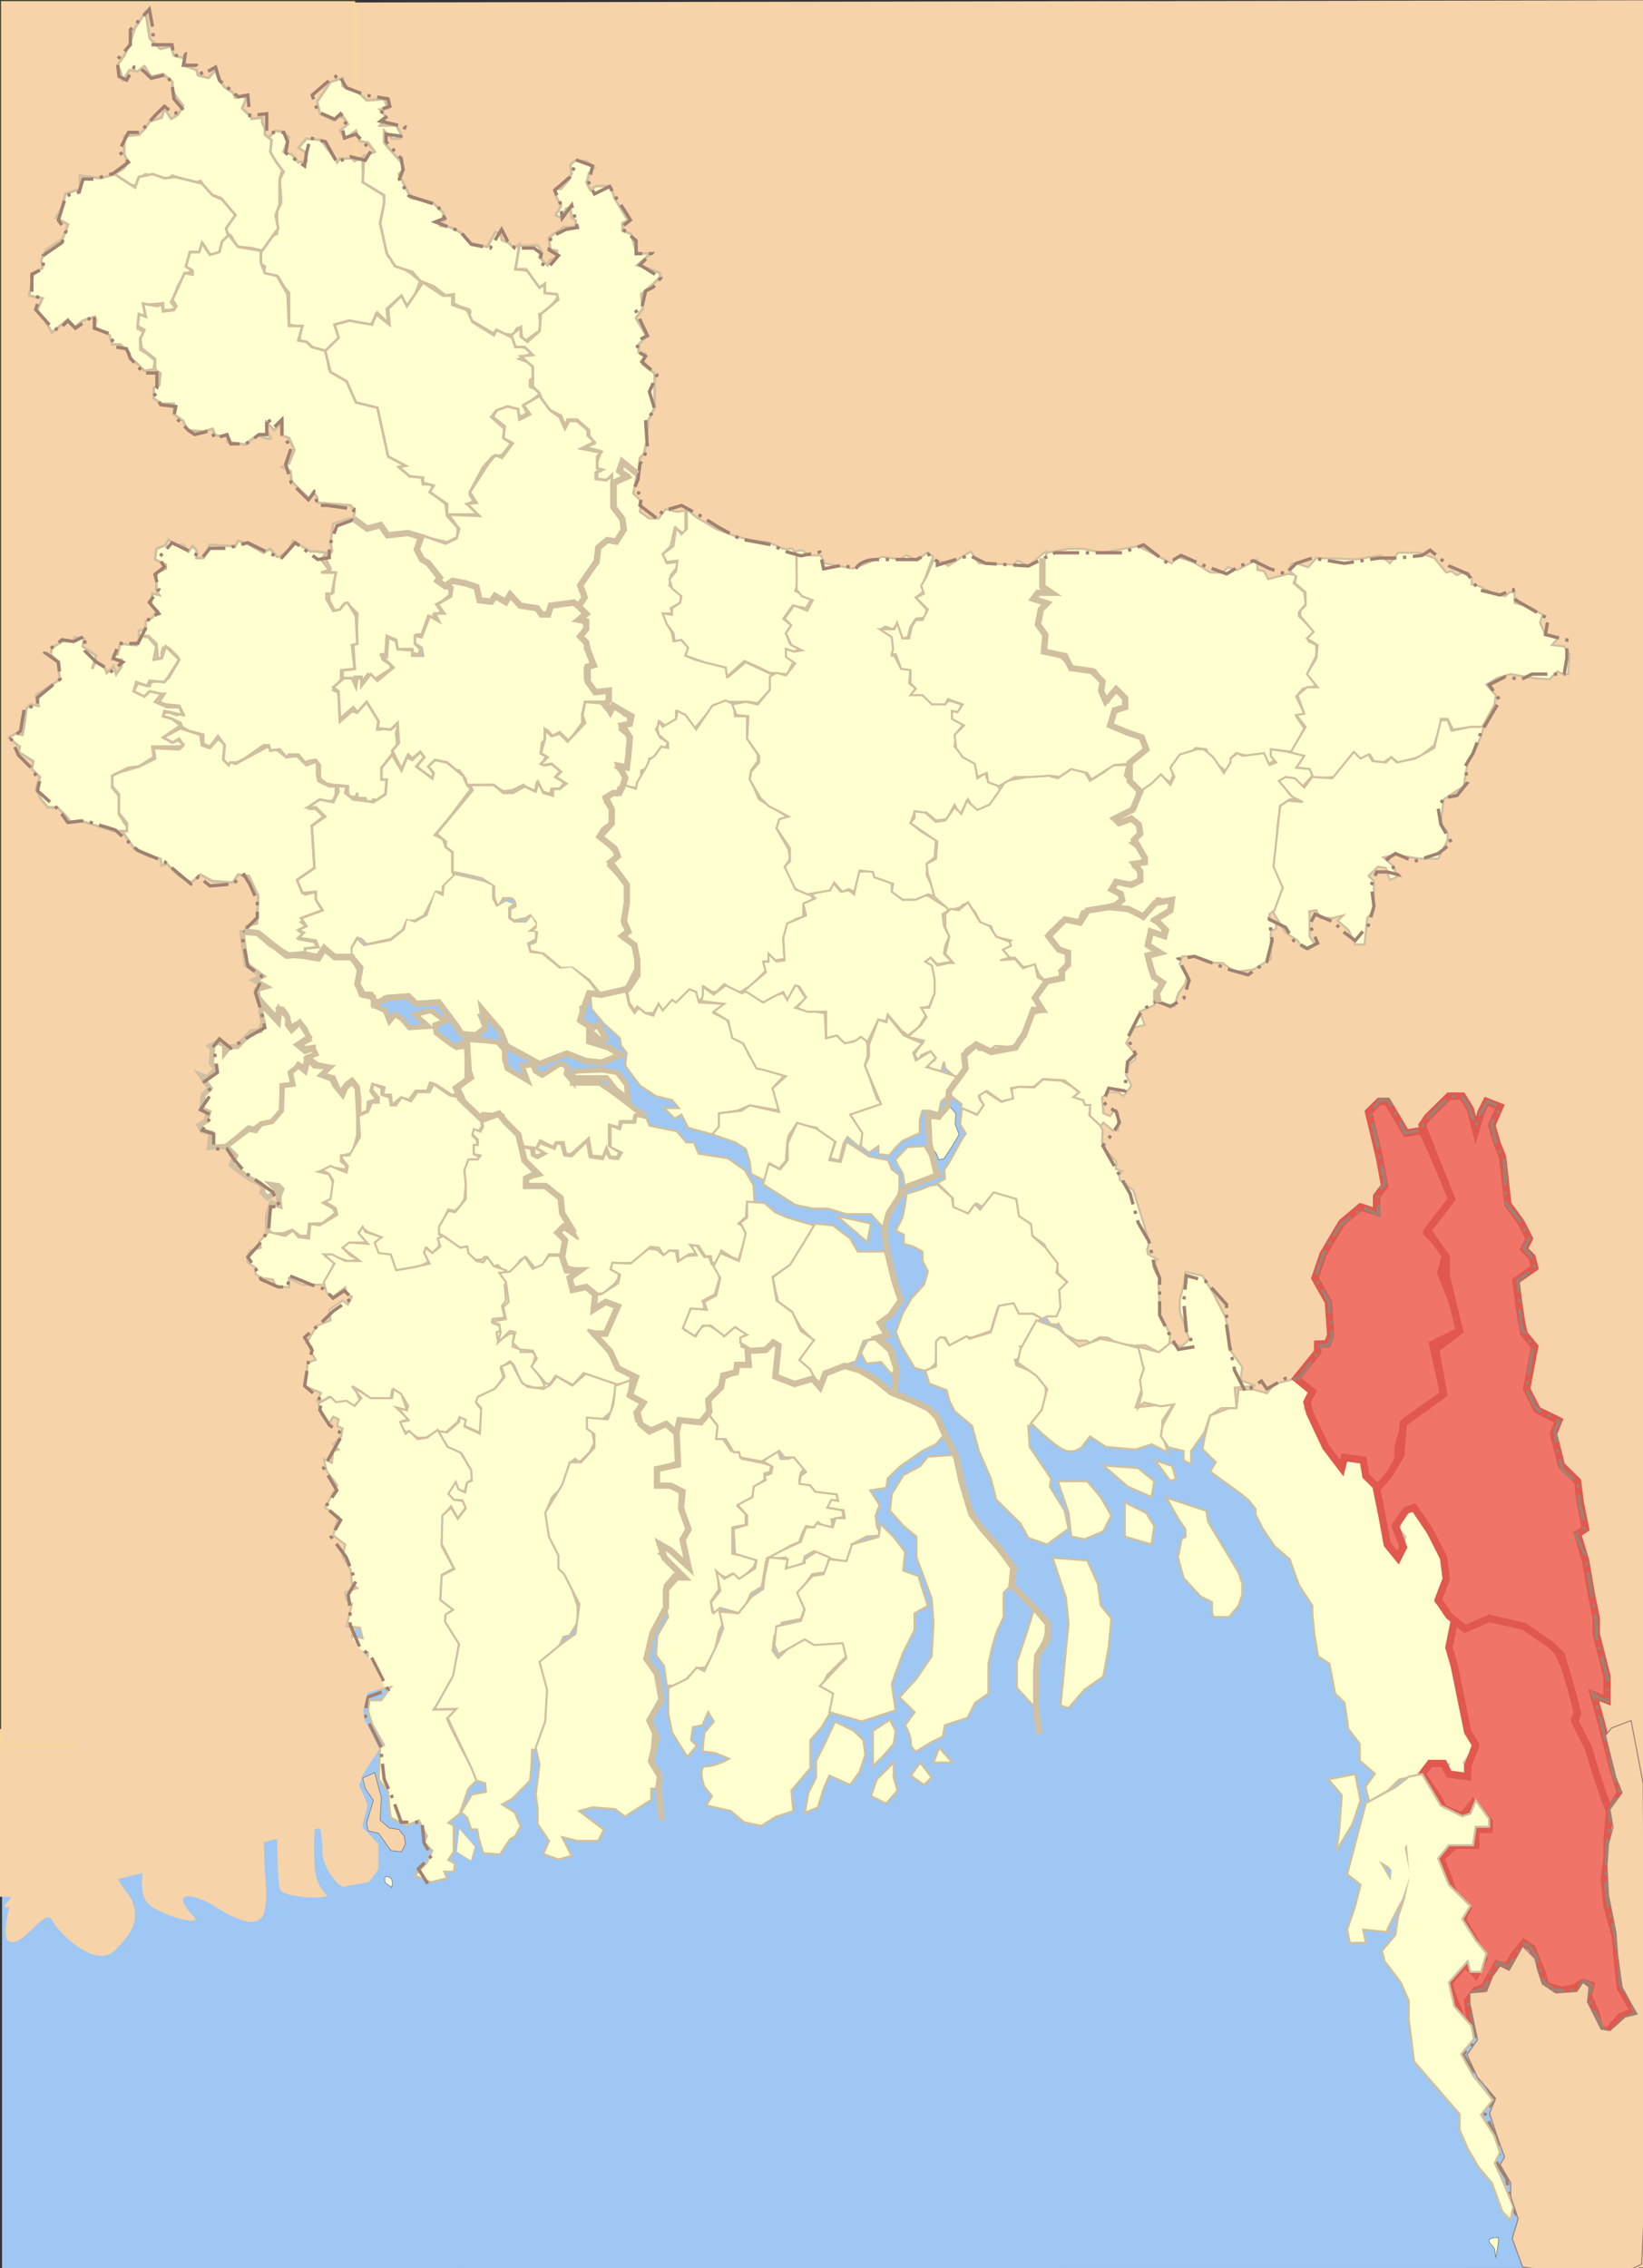 <?xml version="1.0" encoding="utf-8"?>
<!-- Generator: Adobe Illustrator 16.0.0, SVG Export Plug-In . SVG Version: 6.00 Build 0)  -->
<!DOCTYPE svg PUBLIC "-//W3C//DTD SVG 1.1//EN" "http://www.w3.org/Graphics/SVG/1.1/DTD/svg11.dtd">
<svg version="1.1"
	 id="BD__x3C__x3E__District_locator_map" xmlns:rdf="http://www.w3.org/1999/02/22-rdf-syntax-ns#" xmlns:cc="http://creativecommons.org/ns#" xmlns:dc="http://purl.org/dc/elements/1.1/" xmlns:svg="http://www.w3.org/2000/svg"
	 xmlns="http://www.w3.org/2000/svg" xmlns:xlink="http://www.w3.org/1999/xlink" x="0px" y="0px" width="1558.924px"
	 height="2152.232px" viewBox="0 0 1558.924 2152.232" enable-background="new 0 0 1558.924 2152.232" xml:space="preserve">
<rect x="0" y="0" width="1558.924" height="2152.232" fill="#333333" stroke="none"/>
<g id="g5728">
	<polyline id="rect2713_1_" fill="#F7D3AA" points="1554.691,2152.479 19.261,2152.479 19.261,2.873 1568.919,0.221 	"/>
	<polygon id="rect2263" fill="#9EC7F3" points="1049.748,1094.54 775.694,1396.452 287.235,978.977 561.289,677.064 	"/>
	
		<linearGradient id="rect2261_1_" gradientUnits="userSpaceOnUse" x1="-4143.5" y1="4391.841" x2="-2609.845" y2="4391.841" gradientTransform="matrix(1 0 0 -1 4145 6082.836)">
		<stop  offset="0" style="stop-color:#FFFFFF"/>
		<stop  offset="1" style="stop-color:#000000"/>
	</linearGradient>
	
		<rect id="rect2261" x="2" y="1229.733" fill="#9EC7F3" stroke="url(#rect2261_1_)" stroke-opacity="0.063" width="1532.655" height="922.522"/>
	
		<rect id="rect2205" x="450.799" y="1143.491" fill="#FBFED1" stroke="#FFFF00" stroke-width="3.001" stroke-opacity="0.063" width="177.787" height="185.869"/>
	
		<rect id="rect2203" x="524.903" y="415.318" fill="#FBFED1" stroke="#FFFF00" stroke-width="3.001" stroke-opacity="0.063" width="67.143" height="124.285"/>
	
		<rect id="rect2201" x="930.617" y="586.747" fill="#FBFED1" stroke="#FFFF00" stroke-width="3.001" stroke-opacity="0.063" width="162.856" height="307.146"/>
	<rect id="rect2197" x="260.873" y="531.29" fill="#9EC7F3" width="462.344" height="635.202"/>
	<path id="path1881" fill="#FFFFD0" stroke="#646464" stroke-width="0.5" d="M1419.268,2142.104c-1.313-5.254,0.646-7.354-4-12
		c-6.256-6.256,1.066-7,6-7C1423.104,2123.104,1419.415,2141.735,1419.268,2142.104z"/>
	<path id="path1921" fill="#FEFEE9" stroke="#646464" stroke-width="0.5" d="M371.268,1791.104c0-2.467-7.858-2.563-6-10
		C365.646,1779.595,375.52,1780.476,371.268,1791.104z"/>
	<rect id="rect2269" y="1640.571" fill="#F7D3AA" width="88.344" height="159.143"/>
	
		<rect id="rect2271" x="147.914" y="1656.77" fill="#CA936A" stroke="#FFFF00" stroke-width="3.001" stroke-opacity="0.063" width="88.571" height="137.143"/>
	
		<rect id="rect2265" x="1" y="1.082" fill="#F7D3AA" stroke="#FFFF00" stroke-width="3.663" stroke-opacity="0.063" width="335.906" height="1654.95"/>
	<rect id="rect6157" x="1012.046" y="1166.747" fill="#F7D3AA" width="525.714" height="194.285"/>
	
		<rect id="rect6159" x="1462.381" y="1154.864" fill="#F7D3AA" stroke="#CB9369" stroke-width="3.458" stroke-opacity="0" width="99.543" height="996.688"/>
	<path id="path2259" fill="#F7D3AA" stroke="#CB9369" stroke-width="0.988" stroke-opacity="0" d="M329.586,1721.296
		c0,9.064,0,43.316,0,64.65c0,14.897-23.655-10.679-23.655-28.285c0-26.357-7.885-44.299-7.885-8.082
		c0,25.021,0.214,36.592,11.828,48.49c3.658,3.75-36.162,3.344-43.368-4.041c-3.961-4.062-3.076-53.021-3.938-56.572
		c-4.416-18.104,3.991-40.209,0-56.568c-7.496-30.731-15.771,8.563-15.771,24.246c0,23.515,3.942,34.438,3.942,56.568
		c0,20.896,4.36,34.655,0,52.53c-5.89,24.146-47.862-6.344-51.253-8.082c-24.438-12.521-35.369-7.965-15.771,12.123
		c10.595,10.859-32.771-1.264-43.368-12.123c-11.601-11.891-2.186-47.612,0-56.571c4.841-19.849,0-47.894,0-68.691
		c0-3.803-31.519-8.037-15.771,24.246c8.989,18.426-2.118,46.615-11.827,56.568c-12.959,13.28,6.995,30.502,11.827,40.407
		c11.363,23.293-6.918,39.418-15.77,48.49c-17.916,18.359-53.601-16.938-59.138-28.285c-6.051-12.404-22.356,16.84-35.483,20.203
		c-17.5,4.482-3.942-32.897-3.942-44.449"/>
	<path id="path2172" fill="none" stroke="#000000" d="M40.346,247.917L40.346,247.917z"/>
	<path id="path2170" fill="none" stroke="#000000" d="M345.36,149.058L345.36,149.058z"/>
	<path id="path2173" fill="none" stroke="#000000" d="M351.714,140.298v-7.508h-3.813L351.714,140.298z"/>
	<path id="path3149" fill="none" stroke="#000000" d="M504.223,365.547L504.223,365.547z"/>
	<path id="path3150" fill="none" stroke="#000000" d="M323.754,642.102L323.754,642.102z"/>
	<path id="path3166" fill="none" stroke="#000000" d="M120.411,782.257L120.411,782.257z"/>
	<path id="path3173" fill="none" stroke="#000000" d="M286.898,907.395L286.898,907.395z"/>
	<path id="path3175" fill="none" stroke="#000000" d="M300.878,898.635L300.878,898.635z"/>
	<g id="g5219" transform="matrix(2.542,0,0,2.503,-20.817,-25.226)">
		<g id="g4167">
			<path id="path3168" fill="#FFFFD0" stroke="#D0C0A0" d="M54.063,325.636l1.5-3.5l-3.5-4.5l0.5-6.5l-3-3.5l0.5-4l10-3l6-3l-0.5-4
				l9.5,0.5l1.5-1.5l-1.5-2.5l-2.5,1.5l-3.5-2l6.5-3.5l7.5,2.5l0.5,4l3,1l3-3.5l2.5,2l-0.5,5.5l4.5,2l11-6l-0.5-1l5.5,2l3,2.5l4-0.5
				l3.5,3.5l4-1.5v5l0.5,2.5l4,2h2.5v3l-1,2.5l-5.5,0.5l-3,2.5h2l3,3l-4.5,3.5l0.5,2.5l0,0l0.5,13.5l-5,3.5l-1,1.5l0,0l2.5,5l4-1
				l0.5,3l1,2.5l1.5,1.5l-6.5,2.5l-2,2l2.5,2l-3,1.5l2,1.5l-2,1.5l5.5,1l1,2l-4,1l-0.5,2h-5l-7-3l-4.5-4l-2-1l-3.5-1v-2l4-1
				l0.5-10.5l-3.5-7.5l-4-0.5l-2,3l-7.5-0.5l-4.5-2.5l-3.5,3l-4.5-2.5l-4.5-4.5l-2,0.5l-0.5-2.5l-4.5-1l-5-2.5L54.063,325.636z"/>
			<g id="g4150">
				<g id="g3158">
					<g id="g3153">
						<path id="path4167" fill="#FFFFD0" stroke="#D0C0A0" d="M108.563,62.136l2.5-2.5l2.5,0.5l2.5,2l-2,5.5l3,1l2.5,3l3-0.5
							l-0.5-3.5l-2.5-1.5l3-3.5l5.5,0.5l2.5,3.5l2,2.5l1.5,2.5l1-1.5h4.5l1,1l3-1.5v3.5l0.5,6l3.5,2.5l3.5,2l1,2.5l-0.5,3l-1,7.5
							l1.5,5l1,5.5l4,3.5l4.5,3l3.5,3l-1.5,4l-1.5,3.5l-1.5,2l-3-3.5l-5,4.5l0.5,5.5l-4-4l-2.5,5l-8-2l-5.5,1.5l2,5l-2.5,3l-1.5,2.5
							l-4.5-0.5l-4-3.5h-2.5v-5.5l-4-1v-12l-2-2.5l-2-3.5l-5.5-1.5l0.5-2.5l-1.5-1v-4l-0.5-1.5l2-2.5l-1.5,2.5l3-4.5l3-1.5v-8.5
							l1.5-3v-2l-0.5-7l1.5-3l-5.5-6V62.136z"/>
						<path id="path2169" fill="#FFFFD0" stroke="#D0C0A0" stroke-linecap="round" stroke-linejoin="round" d="M54.063,40.636
							l-1-3.5l-1-2.5l2.5-3.5l2-4.5l2-6l4-6l1,6.5l0.5,3.5l4,4l4-1l1,3.5l4,1l0.5,3l4,1.5l0.5,2l4,1l2.5-3l1.5,4l2,2.5l3,2l1,2
							l2.5-1l1.5,1.5l-1.5,3.5l1.5,1.5l2,1.5v1l4-0.5v2l1,2v2.5l2.5,2l-0.5,4.5l2,3.5l2.5,3.5l-1,3.5v5v4.5l-1.5,4l1,5l-2.5,3.5
							l-3.5,5l-4-1l-5.5-0.5l-2-4l-2.5-2l3-5.5l-2-4l-2.5-3l-4-1.5l-2-2l-1.5-3l-2.5,1c0,0-0.625-0.5-2-1c-1.375-0.5-3.5-1-3.5-1
							l-2.5-1l-2.5,2l-4-1l-3.5-1.5l-3,2l-0.5,2.5c0,0-1.625-0.25-3.5-1c-1.875-0.75-4-2-4-2l-1-1.5l3.5-2l2-2.5l-1.5-3v-7l5.5-0.5
							l2-2l2-3l4.5-1.5l1-3.5l2.5,4l2.5-1.5l2-3.5l-2-2.5l-2-3v-3.5l-3.5-3l-4.5,1l-2.5-4l-2.5,2l-3-0.5L54.063,40.636z"/>
						<path id="path2192" fill="#FFFFD0" stroke="#D0C0A0" d="M27.563,136.136l-2.5-4.5l-3-4l2-4.5l-5-1l1.5-8l3.5-2.5l-0.5-3l2-4
							l6-4l2-5.5l-4.5-2.5l2.5-4.5l1-4.5l5.5-2v-5l7.5,1l5.5-1.5l7.5,5l1.5-4l5.104-1.072l4.396,1.572l4-0.5l10,2.5l4,4.5l3.5,1.5
							l5,6l-3.5,5l1,3.5l-2.5,2.5l-1,4h-3.5l-2.5-4l-1.5,3h-3l-1.5,5.5l2,2l-2.5,0.5l-3,5l-1,3l-1.5,3l2,2.5l-3,0.5h-2v-2.5
							l-6.5,0.5v4h-2.5l-0.5,5l3,1.5l-2,2v4.5l2.5,1.5l3,2.5l-0.5,3.5l-3.5,0.5l-3-3l-2.5-1.5v-2l-3.5-3.5h-3l-1-3.5l-5.5-3l0.5-2.5
							l-0.5-1.5l-4.5,1.5l-3,2.5l-2.5-3L27.563,136.136z"/>
						<path id="path2175" fill="#FFFFD0" stroke="#D0C0A0" d="M142.563,63.637l-1.5-4l-4,3l-2-3l3-2.5l-1.5-2.5l-2.5-0.5l-1.5,1.5
							l-5-2.5l-1-4.5l5-7.5l4.5-1.5v3l1.5,1l4.5,1.5l3,3l6.5-0.5l1.5,3.5l-3,0.5l2.5,3l-2.5,3h6l2,3.5l-0.5,1.5h-3l-3-3v4.5l2.5,3
							l4,4.5l0.5,3l-1.5,1.5l4.5,9l8,1.5l4,4l0.5,3l-2,1l0.5,1l3.5,0.5l4,2l3.5,4l6.5,1.5l3-5.5l2,0.5l0.5,2.5l2.5,1l2,2l2-1.5
							l-1,9.5l4,0.5l5.5,6l1-0.5v3h4.5l0.5,1.5l-4.5,6l-2.5,0.5l0.5,6l-5.5,4l-1.5-0.5l-0.5-4.5l-1.5,0.5l-1,2.5l-4-0.5l-3-1l-0.5,1
							l-10-6c0,0,2.5-3,0-3.5c-2.5-0.5-5-2-5-2v-3.5l-3,0.5l-4.5-3.5l-5-2l-3-3.5l-6.412-2.12l-3.088-4.88l-2.5-11.5l1.5-7.5v-3
							l-8-5l0.5-10l4-1.5l-2.5-3.5L142.563,63.637z"/>
						<path id="path2174" fill="#FFFFD0" stroke="#D0C0A0" d="M93.563,99.136l-2.5,2.5l-1,4l-3.5,1l-3-4.5l-1,3.5h-3.5l-1.5,5.5
							l2.5,1.5v1.5l-3-0.5l-4.5,10l1.5,2.5l-1,1.5l-4,0.5l-0.5-3l-1.5,1l-5.5-1l1,5l-2.5-1l-0.5,4.5l2.5,1.5l-1.5,3.5l0.5,3.5l5,4v4
							l2,1.5l-0.5,4.5l-2,1v4l3,2h4.5v4l3.5,2.5l1.5,3.5l6,0.5l3.5-1l1,2.5l4.5,0.5v2l7,1l2-2l2.5-1.5c0,0,6,2.5,4.5,0.5
							s-1.5-5.5-1.5-5.5l3,3l3-3v5l2.5,1l2,4.5l-2,5l-2.5,1.5l3,1.5l0.5,4l6.5,6.5l1.5-2.5l1.5,2v2l12.5,1l1.5,2l-0.5,3.5l5.5,3l5-1
							l2.5,4l7-1l15,3.5l4-2v-3.5l-4-4.5l-0.5-4.5l-5.5-4.5l1-2l-1.5-1h-2.5l-0.5-3h-4.5l-3-3.5l1.5-1l-5-3l-3.5-14l-2-5l-7.5-1.5
							l-3.5-8l-7-4.5l-1-7l-5.5-1.5l-2-2l-3-0.5l1.5-5.5h-5l-0.5-12l-4-7l-4.5-1l-1.5-4v-4.5l-8.5-1.5L93.563,99.136z"/>
						<path id="path2176" fill="#FFFFD0" stroke="#D0C0A0" d="M175.063,205.136v-4l-6.5-4.5l1.5-2.5l-4-1v-2l-5-0.5l-4-3.5l2.5-0.5
							l-6.5-3.5l-4-18.5l-8-2l-3.5-8l-6-3.5l-2-8l5-5l-1.5-5l5.5-1.5l8.5,1.5l1.5-4l5,4l-0.5-6l5-5l2,4l6-9l7.5,5h3.5v3.5l5.5,2
							l2,4.5l8,5l1-2l6,3l1.5,1.5l-0.5,1.5l4.5,1l1.5,2l-4.5,2l4,1.5l1.5,2v3.5l-1.5,1v2.5l3,1.5l0.5,1.5l-2,1.5l-4,3l1.5,2.5
							l-2.5,1.5l-1.5-2.5l-3-1l-0.5,1.5l-4-0.5l-2,2.5l5,4.5l-0.5,3.5l3,2l-3.5,4.5l-3.5,0.5l-3.5,4l-5,9.5v1l1.5,2.5l-2.5,1l5.5,4
							H175.063z"/>
						<path id="path3151" fill="#FFFFD0" stroke="#D0C0A0" d="M207.063,152.637v-3.5l-4.5-4l4.5-0.5l-3-3h-3.5l-1.5-4.5l3.5-3v3.5
							l2.5,2l4.5-4l0.5-6.5l6.5-5.5l-0.5-2l-4.5-0.5v-3.5l-2,1.5l-5-7h-4l1.5-9h7l1,2l-0.5,2.5l3,3l1-2l2.5-1v-2.5l-2.5-0.5
							l-0.5-4.5l5.5-4h4.5v-2.5l-1.5-1l-0.5-4l-1.5,0.5l-1,2l-1,1.5l-2-1l2-3.5l-1-2l-1-2v-2.5h2l3-3.5l1-2.5l-0.5-3l1.5-1.5h4.5
							l3,2.5l-2,2l-0.5,2.5l-0.5,1l1.5,3l2-1.5h5.5l1.5,4.5l5,8.5l-2,1v3l3,1l2.5,7.5h5l-5,4.5l5,1.5l3.5,1.5v1.5l-2.5,2.5l-4.5,4
							l0.5,5.5l-2.5,3.5l2,3.5l2,3.5l-3,3v3l2.5,0.5l-1,4l4.5,3.5v13l-2.5,5l-0.5,8l-1,4.5l-1.5,1.5l-0.5,5.5l-2.5-1.5l-3.5-2v3
							l2,1.5l-4.5,3.5l-2-0.5v-2l-1,1l-4-0.5v-2.5l2-1l-2-0.5v-2.5l1.5-4l-6-1.5l3.5-1.5l-2-3v-2l-4.5-4h-3.5l-1,2.5l-1.5-4l-6-3
							l-2-5.5l-2.5-2.5V152.637z"/>
						<path id="path2177" fill="#FFFFD0" stroke="#D0C0A0" d="M166.063,213.137l8.5,3l4-2l1-3.5l-4-5.5l11.5,0.5l-4.5-4.5l3.5-0.5
							l-2.5-4l7-11l2.5-3l2.5,1l4-5.5l-3.5-2l0.5-4.5l-4.5-3.5l1.5-2.5l4-1.5l4,1l0.5,4l4-2l-2.5-3.5l6-3.5l4,5.5l3.5,2.5l2,4.5
							l1.5-3h3l4,3.5v2l2.5,2.5l-5,2.5l7.5,1.5l-1.5,1.5v4.5l1,1l-1.5,0.5v2.5l4,0.5l2-2v2.5l1.5,1v8l2.5,5.5l0.5,3.5l-3.5,5
							l-2.5-0.5l-3.5,3l-0.5,4.5l-3.5,5l-3,3.5v2.5l1.5,2.5l2,0.5l-2.5,1.5l-1,3l-1-2l-5.5-0.5l-4.5,1.5l-1,2.5h-2.5l-1-2l-7.5-1.5
							l-2-2.5l-1.5-0.5l-1.5,2l-2.5-1.5l-1.5-0.5l-1,2l-4-0.5l-1.5-5h-2l-1.5-1.5l-5.5-0.5l-2,2.5l-3-2.5v-1.5l-4-5.5h-1.5l-2-2.5
							l-1-2.5L166.063,213.137z"/>
						<path id="path3152" fill="#FFFFD0" stroke="#D0C0A0" d="M140.563,263.637l-0.5-9l1-1l0.5-11l-3-3h-2.5l-1,2h-2l-2-4v-2.5
							l1.5-0.5l0.5-7.5l-3-0.5l1.5-1l-2-4l2.5-2.5l-0.5-3.5l1-7l6-2l2,0.5l4.5,3.5l5.5-1l2.5,3.5l7-1l5.5,2l-2,4l2.5,4l2.5,2l3.5,5
							l-0.5,1.5l4.5,3v2l-3,2.5l-2,1l2,3l-3,1l1,2l-3-1.5l-2.5,7h-2v4l1.5,1.5l-0.5,2l-2.5-0.5v-1.5h-5.5l-0.5-3.5l-3.5-1.5l-0.5,7
							h-1.5l0.5,2l3,2v1.5l-4.5,3l-1.5,1l-2.5-2l-2.5,3v-2h-2.5v2l-1-1.5h-3.5v-3L140.563,263.637z"/>
						<path id="path2179" fill="#FFFFD0" stroke="#D0C0A0" d="M135.563,267.636v-3.5l5-0.5l-1-9l2-0.5l-0.5-10.5l-3-5h-1l-2,2.5
							l-2.5,0.5l-2.5-4.5v-2h2l1.5-8h-5.5l3-1l-3-4l2-2.5l-4-0.5h-2l-6.5-4l-1.5,3.5l-3.5,2.5h-1l-2.5-3l-2.5,1.5l-6-3.5l-3.5-1
							l-1,2l-9.5-0.5l-2.5,5h-2.5v-3l-1.5-1.5l-1.5,2l-2-2.5h-3l-2.5-2l-1,2l-3.5,1.5l0,0l-0.5,4l4,2v1.5l-3.5,1.5v7l1,1.5l-2.5-0.5
							l-0.5,4.5l2.5,2l-2,2.5l-2.5,1.5v3l-2.5,0.5v2h3.5l3,3l0.5,5.5h1.5v-2l0.5-2h2l3.5,3.5v2l-3.5,6l-2.5,1l-4,0.5l-0.5,1.5
							l-4.5-1l-1.5,3l3.5,2l2-1h6l-2,3l2.5,1l5,0.5l1.5,3l-2.5,0.5l-2.5-1h-2l-0.5,1.5l3.5,1l3,1.5l0.5,1.5l2.5,1.5l5.5,1.5v3.5
							l2.5,1l3-4l2.5,3.5l-0.5,5.5l2,2l0.5-1h2.5l3-1.5l7-5h2l0.5,2l3.5-0.5l0,0l2.5,3l1-1h3.5l3,3.5l0.5-1l3-0.5l1.5,2v5l2.5,2
							l2.5,0.5l5.5,0.5v3l1,1h2l0.5-1.5v2h3l1,3l2-2.5l1.5,0.5l3.5-3v-5l-1.5-1v-3.5l4-6l1.5-2.5l-0.5-4.5l1-4l-2.5,2l-5.5,0.5
							l0.5-4.5l-3.5-6h-1l-4,4l-1.5-0.5l-4.5,4l-0.5-11l-2-1L135.563,267.636z"/>
						<path id="path2180" fill="#FFFFD0" stroke="#D0C0A0" d="M75.563,285.137l-3-2.5l-3.5-1l0.5-2l7,1.5l-1.5-3h-4.5l-4.5-2l2.5-3
							l-4.5-1l-2,2l-4-2l1-3.5l4,1.5l1-2l5.5,0.5l1.5-2l4-6.5l-5-5l-1.5,4.5l-3,0.5l1-5l-3-3.5l-3-0.5l-1.5,3.5l-6-0.5l-1,4h-1.5
							l-0.5,2h3.5v2.5l-2,3l-1-3l0,0l-2.5,2.5l-1-2.5l-3-2l-1.5,3l1.5-5l-5-3.5l0.5-3l-3.5-0.5l-0.5,1.5h-4l-4,2.5l-0.5,2.5l2.5,2.5
							l1,7l-9,6l1,4l-3-0.5l-1.5,1.5l-0.5,4l-0.5,3.5l-0.5,2.5l-2.5-0.5l-2.5,1.5l1.5,1.5l2.5,2l-0.5,2l5.5,3.5l-0.5,3l3,3l-1.5,4.5
							l2,4l2.5,3h3.5l3,3l2,2.5l3.5-0.5l12.5,4h5v-2.5h-0.5l-2.5-4v-7l-2.5-3v-4.5l6-3l4-0.5l0,0l5.5-3.5l-0.5-4h10.5l1-1l-2-1.5
							l-2,1l-3.5-2L75.563,285.137z"/>
					</g>
					<path id="path2184" fill="#FFFFD0" stroke="#D0C0A0" d="M135.063,282.637l-0.5-10.5l-2-1.5l4-3.5h3l1.5,3.5l0.5-3.5h1.5v3
						l3.5-4.5l2.5,2.5l6-5l-5-5l2.5,1l0.5-7.5l3,1.5l0.5,3l5.5,0.5v2h4l-0.5-3l-2.5-1.5v-3l2.5,0.5l3-8l3.5,2l-1.5-3h3.5l-2.5-3.5
						l5-3l0.5-3.5l-2-0.5l2-2l5.5,1l3.5,2l1,4.5l4.5,1l1-2.5l4.5,2.5l1.5-3l4,4l6,1l2.5,2.5h2l1.5-3.5l8.5-1l1.5,2.5l1.5,0.5l-1.5,4
						h2l1,3.5l-2,3l2,1.5l-1,2.5l2,3l0.5,3.5l-2.5,0.5v4.5l4,4.5h3.5l1.5,2.5l-1,1.5h-7l-1,1.5v3h-1v3.5l-5,7l-3.5-3.5l-2.5,1.5
						l-2-2v2.5l-2,2l-0.5,4l2,1l-1,2.5l0.5,1l3-0.5l3,2.5l-2,2.5l3.5,2l-2,2.5h-3l-0.5,2l-3-1l-2-3l-0.5,2.5h-3l-1.5-2l-4,2
						l-3.5,0.5l-4-2.5l-10,0.5v-2.5l-2.5-3.5h-1.5l-3-3l-4-0.5l-2,1.5l1,4l-0.5,1.5l-5.5-4.5v-2l2-1.5l-1-2.5l-3,2.5l-1.5-1.5
						l-2.5,5.5l-3.5-7l2.5-3l-0.5-7.5l-2.5,2.5l-5-0.5l0.5-2.5l-4.5-7.5l-3.5,4l-1.5-2L135.063,282.637z"/>
				</g>
				<path id="path3179" fill="#FFFFD0" stroke="#D0C0A0" d="M122.063,372.136v-2.5l5-0.5l-1-2.5l-6.5-1l2-2l-2-1l3-1.5l-2-3l8-3
					l-2.5-4v-3l-5,0.5l-2-5l6.5-4.5l-1-16l5-3.5l-3.5-3.5h-3l4.5-3l5,1l2-4l-0.5-2h3.5l-0.5,2.5l3,2.5l4,0.5l3.5,0.5l4.5-3l0.5-5.5
					h-2v-4.5l4-5l3.5,6l2-5l2,1l3-3l1.5,2l-3,3.5l6,4.5l0.5-2l-2-2.5l2.5-2.5l4.5,1l3,2.5l3,2.5l1.5,3.5l1.5,1.5l-8.5,11.5l-5,6
					l3,1.5l1,3l2.5,1.5l0.5,9.5l-4,4v2.5l-2.5-0.5l-4.5,9l-3.5,2h-3l-1.5,3.5l-4.5,3.5l-9,2l-2-2l-1.5-0.5l-2,3.5v3.5l-6-0.5l-5-1.5
					l-2,2.5L122.063,372.136z"/>
			</g>
		</g>
		<path id="path4248" fill="#FFFFD0" stroke="#D0C0A0" d="M177.063,340.637v-7.5l-2.5-2v-2l-3.5-3l13.5-16.5l-1-2h9l3.5,3h3.5
			l4.5-2.5l4,2l1-3.5l2,4l3.5,1v-2.5h2.5l2.5-2l-4-2.5l2-2l-3.5-3l-3,0.5l-1-0.5l2.5-2.5l-2.5-1.5l1.5-5.5v-3.5l2.5,2.5l3-1l3,3
			l6.5-7l-1-3l1-5l6,0.5l2,2.5l1.5,1.5l1-2h1.5l2.5,2.5l1.5,0.5l0.5,3l-3,0.5l-0.5,1.5l3,2.5v7.5l-1,4h-3l2.5,3l0.5,3.5l-2.5,1.5
			l-0.5,3l-2-0.5l-2.5,3l2.5,3.5v4l-3.5,2.5l-1.5,2.5l7,7.5l-3,3l0.5,2l3.5,2.5l2.5,4l-1,14.5l1.5,2l-1.5,1.5v2l1.5,0.5l2,2v1.5
			l1.5,1.5l-0.5,6l-3.5,7l-6.5,2.5h-3.5l-4-5l-6-4.5h-4.5l-6.5-5.5l-5-1l-0.5-2.5l2.5-1l0.5-3.5l-2-1l1.5-1v-2l-2-2.5l-1.5,1l-4.5,1
			l-1.5-1v-3.5l2-1c0,0,0-3-2-3c-2,0-2.5,0-2.5,0l-1.5,2.5h-1l-1-3v-4l-4.5-3l-4-1L177.063,340.637z"/>
	</g>
	<path id="path5240" fill="#FFFFD0" stroke="#D0C0A0" d="M333.922,908.646v-8.76l5.083-8.76l6.354,6.257l25.417-5.006l12.709-10.015
		l2.542-10.012l7.625,2.504l11.438-6.259l7.625-22.523l7.626,3.757l1.271-10.014l10.167-10.012l26.688,6.258l8.896,3.754v12.518
		l3.813,7.509l8.896-5.006l7.626,2.503l-5.084,3.754v10.012l5.084,3.755h11.438l5.084-6.259l5.083,8.761l-7.625,6.258h6.354v7.512
		l-7.626,3.755l2.542,8.76l11.438,1.252l16.521,13.768l11.438-1.25l16.521,13.766l8.896,12.514l-12.709,2.503v7.511l-5.083,1.25
		l1.271,11.266l6.354,7.509l10.167-2.502l5.084,15.019h-5.084l-10.167-11.265l3.813,15.021l15.251,2.502l11.438,7.51l-11.438,3.754
		l-6.354,3.755l-15.251-1.252l-15.25-6.257l-17.793,5.006l-11.438,5.005l-30.503-18.771l-5.084-12.515l-15.25-16.27h-6.354
		l5.083,12.515l-6.354,7.509l-13.979-2.504l-8.896-12.514l-12.709-13.771l-5.082-2.504h-17.791l-7.625-5.007h-13.98l-7.625-1.251
		l-10.167,8.762v-6.259l-10.167-3.755l-5.083-10.012l2.542-16.271L333.922,908.646L333.922,908.646z"/>
	<path id="path4161" fill="none" stroke="#000000" d="M572.85,1027.528L572.85,1027.528z"/>
	<g id="g7076" transform="matrix(2.542,0,0,2.503,-20.817,-25.226)">
		<path id="path3188" fill="#FFFFD0" stroke="#D0C0A0" stroke-width="2" d="M98.563,363.637h5.5l5,4.5l7,4l5.5,0.5l5.5,1l2-3.5
			l4,2.5h6.5l3,5.5l-1,4.5l1.5,4.5l2,0.5l2.5,0.5v3l4.5,2l1.5,4l2-2.5l2.5,1.5l3,3.5l7-0.5l-5-4.5l6-1.5l5.5,4l-4,1.5l0.5,3l4.5,3.5
			l3,2l3-0.5l2,1l-0.5,4.5l-0.5,7l-3.5,4l1,2.5h-3.5l-6-4l-1.5-0.5l-1,3h-4.5l-2.5,3.5l-3-1l-4,3.5l-0.5-4.5h-3l0.5-3l-3.5-1l-0.5,2
			l2.5,3.5l-3.5,1l-0.293,3.384l-3.707,1.616v-6.5l-0.5-4.5l-2-2.5l-2,1.5l-2.5,3.5l-2.5-6l-4-1l2.5-3l-4.5-1l-3.5-2.5l2-2v-2
			l-3,0.5l-2-1.5l3.5-2l-1.5-4l-2-2.5l-3.5,2l-1.5-5l-1.5-2h-1.5v4l-5.5-6l-2-2.5l-0.5-3l3.5-1l-4.5-2.5l3-1.5l-6-4.5
			L98.563,363.637z"/>
		<path id="path4163" fill="#FFFFD0" stroke="#D0C0A0" stroke-width="2" d="M182.563,414.137v-6.5l-2.5-2l3-1.5l7,0.5l4,0.5l2.5,3
			v3.5l1,3.5l7.5,4.5l-2-5.5l4-0.5l1,2.5l2.5,1.5l7-4.5l2.5,1.5l-0.5,2.5l2.5,3v-4l11-0.5l5.5,1l3.5,4.5l0.5,5.5l-4.5-3.5l-3.5-4.5
			h-12l-0.5,2h10l5,3.5l6.5,5l2.5,2l2,1l-2.5,1l-0.5,2.5h-5l-0.5,2.5l-3.5-1v7l4,2.5l-1,2.5h-3.5l-1-2.5l-1,2.5l-5-0.499l-1-6
			l-6,5.5h-2.5l-1-4.5h-2l-1,2l-5-2.5l-1,2l3,1.999l-3,1.501l-2-0.5v-2.5l-4-0.499l-2-5.5l-5-3.5l-0.5-3l-7-0.5l-1,1.5l-6-5.5l-1-3
			l-1.5-3l3.5-3.5V414.137z"/>
		<path id="path5134" fill="#FFFFD0" stroke="#D0C0A0" stroke-width="2" d="M106.063,391.137l6,6.5l0.5-5l3,3v3l1.5,2l3-3l3.5,5.5
			l-4.5,3l3,2.5l3-1l1,2l-3.5,1.5v1l-0.5,3l-2.5-1.5l-2,3l0.5,4.5l-4.5,0.5l0.125,9.5l-4.125,4.375l-3.875,0.625l-2.625,2l-2-0.5
			l-6.5,5.5l-1,1.5l-7.25,0.375l0.75-5.375l-3.5-1l-1-2l2.5-1.5l1-3.5l-2.5-1l0.5-5.5l2.5-2.5l-3.5-5l2.5,1l3-3v-1l-1.5-1.5l0.5-5.5
			l-1-1l3-1.5l2.5,1v3l1.726-2.205l3.024-0.17l5.25-5.625l3.25-0.375l1.125-3l-0.875-4.125L106.063,391.137z"/>
		<path id="path6105" fill="#FFFFD0" stroke="#D0C0A0" stroke-width="2" d="M92.563,444.637l8.5-6.5l2.5,0.5l2-2.5l4.177-0.914
			l3.47-4.147l0.353-9.439l3.97-0.561l-0.97-4.439l3-2.5l2.5,2l1.03-4.531l2.47,2.53l5.768,0.5l-3.268,3.001l4,1.5l1.061,2.323
			l2.939,3.677l1-2.5l2.5-2.5l2,2.5l0.561,11.353l-0.061,6.647l-1.5,5.5l-1.291,1.739l-3.209,0.762v1.5l2,1.5l-0.5,2.5l-5.5-1l-3,1
			l2.341,0.574l1.659,3.427l-0.5,7l-2.5,1l2.912,1.674l1.088,2.326l-5.384,4.207l-4.616,0.177l-0.5,4.616h-3.5l-2.853-2.263
			l-3.147,1.263h-4.5l-1.5-1.5v-6l1.5-4.5l3,1l-0.384-3.323l1.177-2.97l-1.293-1.324l-2.5-0.384l2.177,2.146l-3.677,2.854l-2-1.999
			l0.5-2l-1.738-1.616l-3.787-1.899l-6.475-4.985l1.5-3.5L92.563,444.637z"/>
	</g>
	<path id="path7082" fill="#FFFFD0" stroke="#D0C0A0" stroke-width="2" d="M255.126,1168.936l15.25,3.754l7.625-5.004l5.083,6.256
		l10.167,1.252l1.271-13.767l8.896,1.252l16.521-10.012l-1.271-6.262l-10.167-6.256l5.083-2.502l2.542-17.521l-3.813-6.262
		l-6.354-3.754l7.625-3.754l15.251,6.256l1.271-6.256l-5.082-6.259l-1.271-3.754h7.625l10.167-17.521l-1.271-20.021l8.896-3.754
		l3.813-8.762h6.354v-5.008l-6.354-7.509l1.271-5.006l7.625,3.755v6.257l7.625,2.502l1.271,7.514h5.085l5.083-7.514l8.896,3.759
		l6.354-8.763h11.438l3.813-7.51l15.251,10.669l10.167,1.845l1.271,5.009l17.793,15.019l1.271,7.508l-2.542,3.756h-3.813
		l-2.542,5.006l3.813,3.758l1.271,5.004l-3.813,1.252v7.508l5.083,2.504l-1.271,2.502h-6.354l-6.354,10.015l1.271,13.768
		l-1.271,13.765l-3.813,6.26l-5.084,5.008l-6.354-1.252l-7.625,15.018l-1.271,8.761l5.083,1.25l-5.083,3.754v6.26l-6.355,6.258
		l-5.083-5.006l-2.542,3.754l3.813,10.013l-8.896,3.756l-21.604,3.754l-6.354-15.018h-10.167l-5.084-11.265l7.625-5.006
		l-12.709-5.008l-5.083-3.754l-3.813,3.754l7.625,10.014h-12.709l-10.166,5.006l7.625,7.511l7.625,3.754l-10.168,1.252
		l-16.521-5.006l-3.813,1.252l7.625,5.004l-3.813,8.76l-3.813,6.258l-1.271,6.258h-21.606l-12.708-6.258v8.764l-12.709-1.252
		l-2.542-6.26l-10.167-1.252l-6.354-3.754v-6.258l-7.625-5.006v-6.256l2.542-5.006l10.167-2.502l-1.271-6.261L255.126,1168.936
		L255.126,1168.936z"/>
	<path id="path8053" fill="#FFFFD0" stroke="#D0C0A0" stroke-width="2" d="M422.884,1173.939l-6.354-3.754v-6.258l8.896-15.02
		l6.354,1.25l10.167-12.515v-15.016l-1.271-12.519l3.813-10.012h8.896l2.542-3.754l-6.354-1.252v-8.76h3.813v-5.008l-5.084-5.008
		l1.271-5.005l6.354,2.503l2.541-5.006l-1.271-7.509l1.271-3.754l16.522,1.252l2.541,6.257l12.709,10.011l3.813,12.517l5.083,6.258
		v8.76l5.084,6.258l5.083,2.502v5.007h-6.354l-5.083,3.756l1.271,3.756H518.2l10.167,6.258l2.542,8.76h3.813v13.767l8.896,13.77
		l2.542,7.508l-11.438-7.508l-5.083,5.004l6.354,2.504v16.269h-15.251l-6.354,11.266l-6.354,2.504l-8.896-11.264l-5.083,2.504
		l-7.626,10.01l-5.083,2.505h-2.542l-6.354-7.509l-3.813,1.25l-7.626-8.76h-1.271l-2.542,2.504h-6.354l-6.354-5.008l-1.271-7.51
		l-7.625,1.25L422.884,1173.939L422.884,1173.939z"/>
	<path id="path2204" fill="#FFFFD0" stroke="#D0C0A0" stroke-width="2" d="M307.233,1216.487l10.167-17.521l-10.167-8.76h7.625
		l12.709,6.258h13.979l-16.521-12.52l6.354-5.004l17.792,1.25l-8.896-10.011l3.813-6.258l2.542,5.006l15.25,5.006l-6.354,5.007
		l3.813,10.014l11.438,1.252l5.084,15.016l15.25-2.502l16.521-3.754l-5.083-10.016l1.271-5.006l6.354,5.006l7.625-6.256
		l-2.542-7.511l5.084-2.502l16.521,11.263l6.354-1.25l1.271,6.256l7.626,7.51l6.354,1.252l3.813-5.008l6.354,8.764l11.438,3.754
		l-3.813,6.258l6.354,3.755l-3.813,3.754l1.271,15.018l-3.813,5.01l2.542,11.263l-11.438,1.252v3.754l6.354,2.502l1.271,5.006
		l-3.813,1.252l1.271,8.762l11.438-7.512h3.813l-1.271,12.518l7.626,2.504v2.502h11.438l2.542,3.754l-2.542,8.761l7.625,12.518
		c0,0,6.354,8.76,1.271,8.76c-5.084,0-7.626,0-7.626,0l-8.896-2.502l-3.813-3.754l-6.354-15.021l-3.813-3.754l-8.896,6.258
		l2.541,8.76l-7.625,11.266l-16.521,7.509l-1.271,6.258l5.083,6.256l-1.271,16.271l-1.271,5.006l-13.979-6.259v-6.256l-5.084-1.252
		l-1.271,3.754l-11.438,10.013l-7.625-1.252l-11.438,6.258h-7.625l0,0l-8.896-6.258l-1.271,1.252l-5.083-3.754l-1.271-6.259
		l7.625-1.252l-8.896-11.262l7.625,1.25l1.271-3.756l-5.083-8.76l-10.167-6.258l-1.271,7.508h-19.699l-8.261-6.256l-6.354-3.754l0,0
		l5.083,11.887l-5.083,5.008l-19.063-2.504l-5.084-5.631l-6.354,3.754h-5.083l3.813-7.508l-15.251-6.259l2.542-22.524l7.625-2.502
		l-3.813-6.258v-6.257l-5.083-3.754l10.167-16.271l12.709-5.006l-1.271-10.011l12.709-8.76l5.084,3.754l3.813-7.512l-5.083-2.502
		l-1.271-6.258l-11.438,8.762l-6.354-3.756L307.233,1216.487L307.233,1216.487z"/>
	<path id="path2205" fill="#FFFFD0" stroke="#D0C0A0" stroke-width="2" d="M480.074,1216.487l-6.354-8.761l10.167-1.252
		l10.168-10.012l3.813-3.754l7.625,11.264l8.896-3.754l6.354-8.76h13.979l3.813,10.01h10.168l1.271,2.504l-8.896,10.011l3.813,7.51
		h13.98l6.354,7.512v5.006l-3.813,6.257l3.813,1.252l8.896-6.259l10.167,1.252l-1.271,8.761l-3.813,8.76l-5.084,10.016h-6.354
		l-10.166-2.506l16.521,13.768l5.084,7.509l5.084,12.516l13.979,8.762v6.259l-3.813,1.252l-11.438,2.502l-29.229-11.267
		l-10.167,11.267l-16.521-8.763l-5.084,7.511h-3.813l-13.979-16.271l5.082-7.508l-3.813-7.508l-12.709-1.252l-6.354-6.257
		l2.541-10.014l-5.084-1.252l-11.438,11.266l2.542-10.014l-1.271-7.51l-7.625-2.504l13.979-2.502l-2.542-11.263l5.084-5.006
		L480.074,1216.487L480.074,1216.487z"/>
	<path id="path2206" fill="#FFFFD0" stroke="#D0C0A0" stroke-width="2" d="M333.922,1315.347l8.896,11.263l-6.354,7.51l-7.625-5.006
		l-10.167,1.252l-5.083-5.006l-11.438,6.256l2.542,10.012l7.625,8.764l3.813-6.26l5.083,2.506l-1.271,6.256l5.083,2.504
		l-1.271,7.509l-7.625,7.508l5.083,5.01l-5.083,1.25l-1.271,11.265l-7.625-3.754l2.542,11.262l10.167,13.768l-11.438,21.271
		l12.709,8.76l-2.542,7.51l-2.542,10.014l11.438,8.761l-2.542,11.262l7.625,12.518l1.271,13.767l5.083,3.754l-11.438,3.756
		l1.271,7.508l5.083,3.754l-5.083,21.273l12.708,1.252l2.542,10.012l-10.167-2.504v6.258l7.625,8.762l7.625,1.252v11.263l8.896,7.51
		l1.271,16.271l11.438-2.505l-8.896,12.519h-11.438l-1.271,10.01l3.813,12.516l11.438,20.021l-3.813,2.502l-1.271,30.033
		l8.896,11.262l1.271,16.27l1.271,8.765l15.251,7.508l11.438-5.006l7.625,15.018l-2.542,6.261l7.625,7.508l-5.083,11.264
		l-11.438,12.514l15.25,6.261l15.251-3.756l-2.542-6.259h8.896l1.271-7.51l-6.354-3.754l5.084-7.51v-25.025l-5.084-2.504
		l10.807-8.76l8.262-23.775l7.626-7.508l-3.813-11.266l-10.166-18.771l-10.168-20.021l-3.813-8.76l8.896-8.76H411.45l12.709-17.521
		l6.354-13.768l5.084-31.283l-12.709-20.021v-6.258l7.625-6.259l-12.709-8.762l1.271-23.772l11.438-6.261l-11.438-21.27
		l1.271-28.783l7.625-8.758l6.354,11.262l7.625-10.012l-2.541-6.256l-7.626-1.252l-5.083-5.006l5.083-10.015l2.542,5.006
		l6.354,2.507l2.543-8.765l6.354-3.754l-1.271-6.258l-11.438-18.771l-12.709-6.26l-6.354-11.264l-2.543-3.756l-10.166,7.51
		l-8.896,1.25l-7.625-7.508l-3.813,2.504l-5.084-11.265l7.625-2.502l-11.438-11.266l10.167,2.504l-5.083-15.021l-7.625-5.004
		l-1.271,8.761h-20.337L333.922,1315.347L333.922,1315.347z"/>
	<path id="path2208" fill="#F7D3AA" stroke="#646464" stroke-width="0.5" d="M355.527,1682.001l-11.438,5.006l2.542,10.012
		l7.625,11.263l-6.354,21.272l1.271,7.51l10.167,2.502l11.438,16.269l10.167,1.252l3.813-7.508l-1.271-7.511l-5.084-6.256
		l-8.896-1.252l-8.896-7.508l1.271-21.273L355.527,1682.001L355.527,1682.001z"/>
	<path id="path3186" fill="#FFFFD0" stroke="#D0C0A0" stroke-width="2" d="M447.667,1404.819l-4.448,1.877l-1.901,9.387
		l-6.354-3.129l-2.542-6.884l-6.988,11.263l5.087,5.633l8.261,0.625l3.177,7.512l-7.625,10.013l-6.354-10.638l-8.266,7.509
		l-0.636,26.903l12.073,23.773l-12.073,6.256l-1.271,23.149l12.071,9.388l-6.989,4.379l-0.636,6.887l13.345,21.271l-5.72,30.032
		l-17.792,31.91l20.971-0.625l-8.263,8.761l22.241,46.926l5.083,12.52l8.261,2.502l0.637,8.135l-13.346,2.502l-10.167,16.896
		l5.722,5.006l3.813,11.262h5.719l1.906,10.013l3.813,12.518l15.89,1.252l9.528-14.396l5.084-3.129l5.086-9.385l-2.541-5.633
		l-3.183-7.51l-12.071-7.511l9.529-5.006l17.157-17.52l1.271-13.771l0.638-15.643h5.084l8.896-32.535l0.639-25.652l-5.723-23.772
		l17.157-16.896l3.813-8.135l5.72-1.25l7.626-12.516v-15.646l-11.438-33.162l-6.354-3.129v-15.016l-8.896-18.771l-2.541-21.271
		l5.083-11.894l10.168-10.01l6.354-21.896l5.084-4.381l4.447,3.129l9.53-9.39l4.445-8.76l-1.905-10.01l-3.813-3.756v-8.135
		l13.345-0.627l8.262-6.884l5.084-26.278l-29.229-10.013l-12.709,11.265l-14.615-8.761l-6.354,8.136l-6.354,3.756l-14.612-1.877
		l-5.722-3.756l-10.167-19.396l-9.532,3.754l3.182,10.012l-9.531,11.267l-15.887,7.51l-1.905,5.004l5.083,5.634l-1.271,24.399
		l-14.61-6.883l1.271-6.258l-5.719-2.505l-0.636,4.382l-11.438,10.012l-8.261-1.25l8.896,15.016l12.709,5.634l9.53,16.27
		L447.667,1404.819L447.667,1404.819z"/>
	<path id="path4157" fill="#FFFFD0" stroke="#D0C0A0" stroke-width="0.75" d="M435.593,1734.561l-2.541,22.522l13.979,8.762
		l3.813-13.77L435.593,1734.561L435.593,1734.561z"/>
	<path id="path5128" fill="#FFFFD0" stroke="#D0C0A0" stroke-width="2" d="M495.735,1088.349l8.088,1.771l0.896,6.193l5.395,2.653
		l8.088-4.424l-8.986-5.313l3.599-4.425l13.479,5.313l1.797-5.313l4.493,0.886l2.696,10.616l7.188,0.886l14.382-14.152l2.692,15.041
		l12.581,1.771l2.696-7.078l3.595,6.192l8.088,0.886l3.595-6.191l-10.779-5.311v-20.354l8.981,3.537l1.798-6.189h12.581l0.898-6.193
		h2.692l7.188,1.771l2.696,7.079l26.062,5.311l8.986,10.618h7.188l4.492,10.617l27.858,4.424l16.176,11.504l8.088,14.158
		l0.898,16.813h-7.189l-0.896,13.271l-7.188,6.191l9.886,6.193l-4.492,11.506l-5.396,16.813l-6.29-2.652l-9.886-6.192l-4.493,12.389
		l-4.493-0.887l-0.896-6.188h-5.395l-6.291-9.732l-8.089-0.885l6.29,7.963l-7.188,0.885l-9.89,6.193l-0.896-9.732h-8.088
		l-5.396,4.424l-4.49-7.078l-8.09-0.885l-15.273,15.041l-20.67,0.887l-1.799,5.313l8.09,4.424l-0.897,4.424l-2.693,4.428
		l-11.686,9.73h-8.986l-4.49-5.312H545.16l-4.493-7.965l8.987-9.729l-11.684-2.654l-2.695-9.732v-16.813l-6.291-4.427l5.394-5.313
		l14.377,10.619l-5.392-9.732l-9.887-15.043l0.896-12.389h-2.692l-4.493-7.965l-7.188-6.191l-21.564-0.887l-0.896-3.539l5.395-4.426
		h6.287l0.899-3.539l-9.887-8.848L495.735,1088.349L495.735,1088.349z"/>
	<path id="path6099" fill="#FFFFD0" stroke="#D0C0A0" stroke-width="2" d="M598.182,1310.448l0.898-5.312l-12.581-7.078
		l-6.291-15.928l-17.973-17.697l12.581,0.886l7.188-17.697l1.797-9.729l-8.981-3.539l-10.784,7.964l-1.797-1.771l2.691-7.965v-4.424
		h5.396l16.176-10.617l1.797-7.965l-8.982-5.312l1.798-6.192l17.073,0.887l17.071-14.156l8.088,0.886l6.291,5.313l5.396-4.428
		l6.291,0.887l1.797,9.732l8.088-5.31l9.886-0.889l-5.393-9.729l5.393,0.885l7.188,10.619h4.493l2.692,7.078h3.599l3.595,13.271
		l-4.493,15.043l-11.683,6.191c0,0,3.595,7.965,0,7.965c-3.6,0-11.688,0-11.688,0l-5.392,19.467l10.783,6.193l4.492-7.964
		l6.291-3.538l11.684,7.077l4.493,4.425l9.886-8.849l11.683,6.191l-4.491,3.539l-0.896,8.852l11.684,3.537l-4.49,1.771v11.504
		h-9.889l-3.595,7.965l-10.784,4.424v7.965l-3.595,0.887v4.427l-7.188,5.309l-3.596,14.158l-3.595,5.311l-0.897,3.539l-8.982,1.771
		h-12.587l-1.799,9.729h-2.694l-9.886-6.192l-14.379,0.887l-12.582-7.078l-1.798-6.191l8.089-7.08l-13.479-8.852L598.182,1310.448
		L598.182,1310.448z"/>
	<path id="path7070" fill="#FFFFD0" stroke="#D0C0A0" stroke-width="2" d="M583.805,1314.872l14.379-5.31l-1.799,15.929
		l14.379,5.313l-8.981,8.849l1.797,8.852l12.581,8.85l16.176-5.313l10.784,12.393l1.797,24.771l-12.581,5.313l-7.188,3.541
		l-1.801,12.388h17.977l3.595,3.538v19.47l7.189,17.696l-5.396,8.849l7.189,23.01l-14.379-7.08l-10.784-5.311l-3.594,3.539
		l19.77,14.157v5.31h-5.392l-8.986,10.616v23.009l-10.784,17.696l-3.595,10.617l-1.797,21.234l10.782,15.93l3.596,19.467
		l-14.378,19.468l5.392,12.393l-1.797,23.006l7.189,19.468v10.618h-7.189v10.617l-25.163,15.928l-8.983-7.077l-21.565-1.771
		l-12.581,3.539l23.364,17.694l-5.396,10.617H547.86l-14.378-3.539l8.983,17.697l-12.582,3.539l-14.379-5.313l5.396-12.39
		l-10.783-15.928v-14.156l-1.798-14.158l3.595-28.313l-3.595-15.928l8.986-24.775l1.798-30.086l-7.189-26.545l21.568-17.697
		l12.58-8.85l3.596-28.314l-14.379-28.313l-5.396-5.312v-12.389l-8.983-17.697l-3.597-23.006l16.179-26.545l7.188-21.236h10.784
		l12.581-14.156v-12.391l-7.188-5.312v-10.616l19.771,1.771l5.394-14.158L583.805,1314.872L583.805,1314.872z"/>
	<path id="path8041" fill="#FFFFD0" stroke="#D0C0A0" stroke-width="2" d="M549.973,553.255l17.793-18.771l-1.271-11.264
		l8.896-10.012l8.896,1.252l7.626-10.015l-1.271-12.515l-6.354-11.263v-21.272l12.709-8.761l-6.354-3.754v-8.762l13.979,10.013
		l-3.813,20.021l7.625,7.512l-1.271,10.011l8.896,6.257h8.896l6.354-8.759l11.438,2.502l7.625-1.251v18.771l-2.542,2.503
		l-7.625-5.007l-3.813,17.521l-7.627,7.509l3.813,8.761l10.167-1.252l-1.271,6.257l-5.082,6.257l-1.271,10.016l11.438,8.759
		l-1.271,7.509l-8.896,5.007l1.271,5.005h-6.354v6.26l6.354,12.516l1.271,7.509l7.627-1.251l6.354,7.508l-2.542,7.511l8.896,3.756
		l29.229,7.508l2.542,8.761l16.521-13.766l24.146,11.262l-1.271,15.02l-11.438,12.516l-8.896-1.251H689.77l-11.438,2.503
		l-19.063,22.523l-6.354-8.762l-2.542-3.756l-8.896-3.754v7.51l-10.169,6.257l-5.081-3.755l-3.813,7.512l3.813,7.509l7.625,5.006
		l-2.544,5.007l-3.813-1.261l-5.083,11.263h-6.354v8.761l-7.625,2.504v13.768l-6.354,2.503l-10.167-1.251v-11.265l-7.625-6.259
		l10.167-1.253l3.813-26.275l-10.168-11.266l7.625-1.252l1.271-8.76l-11.438-7.509l-5.084-1.251l-2.541,5.006l-7.63-8.761h3.813
		l2.541-6.258l-1.271-6.259l-8.896,1.252l-10.167-11.264l-1.271-10.012l6.354-1.252l-1.271-11.265l-5.08-6.259l1.271-6.258
		l-5.084-5.005l5.084-5.006v-11.267h-8.896l7.625-8.762l-6.354-3.755l3.813-8.76L549.973,553.255L549.973,553.255z"/>
	<path id="path2215" fill="#FFFFD0" stroke="#D0C0A0" stroke-width="2" d="M594.455,936.178l10.167-16.271l-1.271-15.018
		l-5.084-11.265l-7.625-2.504v-5.007l3.813-3.755l-3.813-5.006l2.541-15.017l1.271-22.524l-17.793-18.771l8.896-11.267
		l-17.793-16.269l11.438-12.517l2.542-15.02l-8.896-7.508l8.896-6.257l3.813,2.502l6.354-10.015l11.438,3.755l1.271-6.257
		l5.083-8.761l3.813-6.257l2.541-6.258l5.084-3.756l6.354-8.763l6.354,1.253v-5.007l-8.896-7.508l-1.271-6.258l1.271-6.258
		l3.813,5.006l12.709-7.511l1.271-7.51l7.626,3.756l10.167,13.769l15.251-22.524l12.709-5.006l7.625,3.754l1.271,11.266h11.438
		v21.271L719,715.913v6.258l-6.354,8.763l-1.271,7.509l8.896,20.021l26.688,16.27l-6.354,2.503l-3.813,8.761l11.438,20.021
		l1.271,8.761l-3.813,6.257l8.896,22.523l8.896,3.755l6.354,2.502l2.542,3.757l-10.168,5.004v11.266l-7.625,2.504l-6.354,5.007
		l-5.084,13.765l1.271,18.771l-8.896,1.253l-5.084-5.008l-1.271,6.259h-3.813l1.271,8.761l-13.979,13.769l-10.172,6.258h-3.813
		l-11.438-7.511l-7.625,7.511h-3.813l-7.626-5.008v8.762l-6.354,6.258l-2.543-10.012l-5.082-2.504l-11.438,12.516l-7.625,2.503
		l-6.354,6.257l-3.813-7.509l-5.084,8.761h-7.625l-7.625-6.258l-2.542,3.754l-5.084-7.508L594.455,936.178L594.455,936.178z"/>
	<path id="path3189" fill="#FFFFD0" stroke="#D0C0A0" stroke-width="2" d="M593.184,937.429l-20.334,6.257l-12.709,1.252
		l1.271,12.515l11.438,13.77l15.25,13.766l1.271,7.509l5.084,6.26l-1.271,12.516l13.979,18.771l15.251,10.015l15.251,3.756
		l6.354,7.508H630.04l10.168,10.012l6.354-3.755l6.354,12.517l22.876,6.26l7.625-6.26v-13.768l16.521-2.503l11.438-5.006
		l29.229,5.006l-7.625-21.271l12.709-13.768l-25.418-5.005l-8.896-11.264l-6.354-13.77l-8.896-5.005l-6.354-16.269l-12.709-6.26
		l10.168-8.762l-24.146-1.251l-2.542-10.011l-6.354-2.503L641.479,951.2l-3.813-2.503l-8.896,10.014l-3.813-6.26l-5.083,11.266
		l-7.626-2.504l-6.354-5.006l-3.813,5.006l-5.084-7.51L593.184,937.429L593.184,937.429z"/>
	<path id="path4160" fill="#FFFFD0" stroke="#D0C0A0" stroke-width="2" d="M675.792,1076.333l6.354-7.509v-12.515l21.604-2.503
		l7.625-5.006l27.96,6.258l-6.354-22.524l12.709-11.264l-21.604-6.257l-6.354-1.251l-12.709-23.775l-10.166-5.007l-3.813-16.268
		l-13.979-8.764l10.168-7.508l-21.604-2.504l1.271-6.257v-7.509l10.168,7.509l11.438-8.762l15.251,7.51l11.438-5.005l7.625,12.514
		l10.168-5.006l10.167-2.503l3.813,6.257l6.354-18.771l11.438,17.521l-10.167,8.761l8.896,2.502l19.063,2.503l1.271,23.775
		l10.167-2.503l6.354,6.257h8.896l6.354-5.004h6.354l1.271,10.011v8.763l-2.541,7.51l11.438,32.533l5.084,5.008l-5.084,2.503
		l-21.605,10.012l8.896,15.018l-3.813,13.768l-11.438-10.012l-3.813,6.258l-3.813,16.269l-8.896-2.502l5.084-15.019l-11.438-6.256
		l-6.354-7.512l-19.063-3.755l-7.626,11.263l-1.271,6.26l-1.271,17.521l-6.354,7.512l-8.896-5.008l-1.271,10.012l-3.813,6.258
		l-12.709-6.258l-1.271-11.264l-3.813-12.515l-10.167-6.258L675.792,1076.333L675.792,1076.333z"/>
	<path id="path5131" fill="#FFFFD0" stroke="#D0C0A0" stroke-width="2" d="M812.063,1291.866l-17.977,5.313l-10.781,7.078
		l-3.598,8.851l-12.271-9.152l-9.296-12.084l5.394-10.615l7.188-10.617l-10.781-10.619l-8.986-15.928l-12.581-8.852l-5.394-23.008
		l16.177-12.388l12.582-23.008l10.782-15.928l17.975,1.77l16.176,12.39l7.188,12.389h14.38h12.581l5.393,12.391l1.8,12.39
		l5.394,19.467l-7.188,15.93l-10.563,8.025l6.881,10.707l-23.274,6.043L812.063,1291.866L812.063,1291.866z"/>
	<path id="path6102" fill="#FFFFD0" stroke="#D0C0A0" stroke-width="2" d="M708.835,1140.153l16.521,1.25l10.168,8.76l11.438,5.008
		l25.418,7.51l-5.084,8.761l-17.792,28.782l-16.521,11.263l3.813,22.524l15.25,11.263l7.626,17.52l12.709,8.764l-13.979,18.771
		l10.167,8.76l3.813,7.512l-6.354,5.007h-13.98l-15.25-3.755l1.271-16.271l1.271-15.018l-6.354-2.502l-3.813,6.256h-16.521
		l-10.167-6.256v-5.007l6.354-2.508l-11.438-7.508l-10.167,8.76l-12.709-10.01h-7.625l-7.626,10.01l-11.438-7.508l7.625-18.771
		l15.251,1.252l-2.542-7.512l11.438-6.258l3.813-16.268l-6.354-11.267l6.354-12.516l17.792,7.51l6.355-26.277l-5.084-10.014
		l6.354-5.006L708.835,1140.153L708.835,1140.153z"/>
	<path id="path7073" fill="#FFFFD0" stroke="#D0C0A0" stroke-width="2" d="M833.383,1270.298l-10.168,1.469l-6.354,11.752
		l5.083,10.283l13.979-1.473l10.168,11.752l5.083-7.347l-2.542-13.221l-5.083-8.813L833.383,1270.298L833.383,1270.298z"/>
	<path id="path2229" fill="#FFFFD0" stroke="#D0C0A0" stroke-width="2" d="M706.293,939.932l20.335-17.521l-2.542-10.011h5.083
		v-7.508l7.626,7.508l7.625-1.251l-1.271-21.273l3.813-13.766l17.792-7.509l-2.541-11.263l11.438-5.007l-3.813-3.757l7.625-2.503
		l8.896-1.251l3.813-7.509l7.626,8.761l7.625-1.252l5.084,3.757l3.813-21.271l12.709-1.253l3.813,5.007l15.251,6.257v6.258
		l10.167,10.015h11.438l2.542-3.757h10.167l13.979,8.762l7.625,3.755l-7.625,5.006l1.271,11.263l5.084,10.015l-3.813,8.76
		l-1.271,7.51l7.625,7.508l-13.979,2.503l-5.083-5.006l-3.813,3.754l5.084,2.504l2.542,23.775l-6.354,15.018l-6.354,1.255
		l3.813,6.258l-7.625,12.514l-10.168,7.508l-6.354-5.005l-12.709-15.017l-1.271,6.257l-7.625-1.253l-10.167,21.271l-6.354-5.005
		l-5.084,3.755L801.613,990l-7.625-7.511l-10.168,2.503v-25.029h-17.791l-10.168-3.754l8.896-10.013l-6.354-10.011l-3.813-1.252
		l-7.625,13.766l-3.813-7.509l-10.166,5.006l-8.896,5.006L706.293,939.932L706.293,939.932z"/>
	<path id="path3201" fill="#FFFFD0" stroke="#D0C0A0" stroke-width="2" d="M689.771,642.104l-1.271-8.76l-20.335-5.006
		l-17.792-6.258l2.542-7.512l-6.354-7.508l-6.354,1.25l-1.271-7.508l-6.354-8.76l-3.813-10.015l8.896,1.251v-6.258l7.625-5.006
		l1.271-6.257l-8.896-7.508l-2.542-8.763l6.354-7.51l1.271-10.012l-10.168,1.251l-3.813-7.508l10.166-7.512l2.544-17.521
		l5.084,6.257l5.081-5.006V483.17l8.896,7.508l12.709,7.509l6.354,3.755l16.521,6.257l13.979,3.754l19.063,2.504l13.979,6.26h8.896
		l3.813,6.257v11.264l1.271,13.768l-2.542,8.761l15.251,7.509l-5.084,8.761l-12.709-2.503l-8.896,12.516l7.627,6.259l-5.084,7.509
		l3.813,10.012l8.896,5.006l-5.084,2.504l-7.625-2.504l1.271,6.26l6.354,5.006l-6.354,12.516l-16.521-1.252l-10.166-5.007
		l-13.979-6.257L689.771,642.104L689.771,642.104z"/>
	<path id="path4172" fill="#FFFFD0" stroke="#D0C0A0" stroke-width="2" d="M766.025,848.581l-11.438-5.006l-10.167-21.271
		l5.084-5.006V804.78l-12.709-18.771l2.542-8.762l8.896-2.502L729.17,764.73l-7.625-7.508l-10.167-17.521l1.271-7.51l7.626-8.761
		v-6.257l-11.438-16.271l1.271-21.271l-11.438-1.251l-3.813-10.013l12.709-2.505l11.438,2.505l11.438-13.768v-12.516l6.354-3.755
		l8.896,2.504l8.896-11.267l-8.896-6.258v-7.508l7.626,2.503l7.625-1.252l-10.167-5.006l-5.084-11.263l5.084-7.512l-6.354-6.258
		l8.896-12.514l12.709,5.006l5.083-10.013l-10.167-3.755l-5.083-6.258v-6.259v-25.024l-1.271-5.008l6.354-1.25l6.354,5.006h11.438
		l3.813,7.511l26.688,5.005l12.709-5.005l15.251-6.259l16.521,2.502l6.354-3.756l10.167,5.009l8.896-7.511l6.354,3.756l-2.542,6.259
		l-6.354,17.52l-1.271,10.014l-6.354,5.007l10.167,11.263l-1.271,7.509l-8.896,1.251l-5.084,7.509l-2.542,10.015l-5.083,1.252
		l-5.084-13.769l-3.813,5.006l-7.625-2.504l-3.813,2.504l10.168,7.511l2.541,10.012l-2.541,7.509h2.541l6.354,12.515h8.896
		l-1.271,13.77l6.354,5.005l-3.813,5.006h8.896l8.896,7.509l12.709,2.503l5.084-3.754l11.438,3.754l-2.542,7.511l-6.354-1.252
		l2.542,8.762l5.084,2.503l2.542,2.503l-6.354,7.509l-1.271,12.514l10.167,8.763l8.896,5.007l2.542,16.269l7.625-5.005l1.271,5.005
		l10.167,6.258l2.541,5.006l-7.625,12.517l-8.896,8.761l-8.896-3.754l-5.084-8.762l-7.625,15.019l-5.084-10.012l-7.625,13.766
		l-10.167,1.254l-8.896-7.511h-11.438l-3.813,10.013l11.438,8.761l12.709,7.511l-1.271,16.269l-6.354,5.006l-1.271,11.267
		l6.354,13.766l3.813,7.51l-8.896-2.504l-11.438,5.006h-12.709l-10.167-7.51l1.271-7.508l-17.793-6.258l-1.271-5.007l-12.709-1.252
		l-5.083,20.021l-5.084-2.503l-6.354,2.503l-7.625-8.761l-3.813,7.51L766.025,848.581L766.025,848.581z"/>
	<path id="path5143" fill="#FFFFD0" stroke="#D0C0A0" stroke-width="2" d="M900.74,863.598l-13.98-12.516l-3.813-13.768
		l-2.542-7.509l-1.271-10.012l8.896-5.008l1.271-16.271l-25.418-17.521l3.813-5.007v-6.258l10.167,1.25l10.168,8.763l8.896-1.253
		l8.896-12.514l6.354,6.258l5.084-12.516l10.166,8.76l11.438-5.006l8.896-12.515l6.354-10.014l27.96-5.005l-17.793,2.503
		l13.979-2.503h16.521l8.896,2.503l12.709-8.762l12.709,2.503l5.084,8.761l13.979-8.761l7.625-6.258h13.979l-2.541,10.014
		l11.438,12.517v8.76l-3.813,6.257l-1.271,3.754l-17.793,10.015l10.168,2.503l2.541-3.755l8.896,2.505l5.084,10.011l-1.271,6.257
		l-8.896,5.006l12.709,8.762l2.541,7.509l-8.896,1.254l-3.813,5.005l6.354,5.006v5.006v2.502l-8.896,2.504l-15.252,1.252
		l-3.813,6.258l7.625,3.755l2.542,5.007l-6.354,3.755l-15.25,3.754l-15.252,3.755l-3.813,10.012l-16.521-1.252l-12.709,12.518v3.755
		l7.625,8.761l10.169,2.502l2.541,8.76l-2.541,6.26l-6.354,5.007c0,0,7.625,3.755-1.271,6.257
		c-8.896,2.504-11.438,3.755-11.438,3.755l-6.354-6.257l-3.813-8.762l-11.438,1.252l-7.625-8.763H952.84l-1.271-10.012l7.626-6.257
		l-15.251-3.755l-3.813-10.014l-8.896-1.252l-6.354-12.515l-7.625-7.509l-3.813,1.251l-2.541,2.504L900.74,863.598L900.74,863.598z"
		/>
	<path id="path6116" fill="#FFFFD0" stroke="#D0C0A0" stroke-width="2" d="M947.764,745.968l-10.168-3.754l-1.271-8.764
		l-8.896,3.757l-2.546-12.518l-11.438-6.257l-6.354-8.76l-1.271-12.518l8.896-8.761l-11.438-6.257v-7.509l5.084,1.252l5.084-7.511
		l-13.979-5.007l-2.541,5.007h-12.709l-8.896-8.763h-11.44l5.084-6.257l-5.084-5.005v-12.517l-8.896-1.25l-5.084-13.77h-3.813
		l1.271-5.005l-1.271-11.264l-11.438-7.509h13.979l2.541-6.259l5.084,15.02h6.354l2.543-11.264l3.813-6.258h6.354l5.084-10.014
		L868.964,567l7.625-3.756l-2.542-7.509l5.084-8.761l6.354-15.019l10.167,1.252l3.813,3.755l21.605-13.769l7.625,11.266l33.044,1.25
		l3.813-3.754l10.171,5.007l16.521-13.769l1.271,6.259l-3.813,1.25l-1.271,23.773l5.084,5.007l-2.541,2.504l-7.627,1.25
		l-2.541,6.259l10.168,2.505l-5.084,6.257l-1.271,12.514l6.354,11.266v17.521l15.25,3.754l10.168,10.012l24.146,1.253l6.354,10.013
		v11.264l5.084,10.011l5.084-10.011l6.354-1.252l5.084,8.76l-3.813,10.013l-8.896,2.506v12.524l6.354,3.754l7.625,1.251
		l10.168,3.756l5.084,6.26l3.813,5.005l-7.625,8.761l-10.168,7.509l-13.979,1.251l-21.604,13.769l-3.813-6.258l-15.25-3.756
		l-11.438,7.512l-8.896-1.254l-17.791,1.254h-15.25L947.764,745.968L947.764,745.968z"/>
	<path id="path2226" fill="none" stroke="#000000" d="M1078.665,752.225L1078.665,752.225z"/>
	<path id="path2228" fill="#FFFFD0" stroke="#D0C0A0" stroke-width="2" d="M1069.77,735.956v-10.011l17.791-15.018l-7.625-12.514
		l-16.521-5.01l-8.896-5.006l2.541-11.263l7.625-3.754l3.813-8.764l-5.084-8.761l-3.813-2.502l-8.896,12.515l-5.084-8.761
		l1.271-10.012l-7.625-11.263l-21.604-2.503l-8.896-11.266l-17.793-2.504v-16.269l-5.084-11.266V578.27l6.354-6.257l-12.709-3.754
		l2.542-5.006l12.709-1.251l-6.354-7.512l2.541-23.773l2.541-6.258l20.336-3.754h13.979l17.792,3.754l34.313-6.258l31.771,16.271
		l5.083-6.257l15.251,5.005l16.521,10.013H1160l5.084-5.006l8.896,2.502l19.063-10.012v10.012l6.354,1.252l3.813,7.509l19.063-5.006
		l7.625,1.251l-2.541,7.509l10.166,8.764l1.271,11.263l-6.354,7.509v3.754l13.979,13.77l-1.271,5.006l-3.813,1.251v3.754
		l7.625,3.756v10.011l-7.625,15.021v3.754l7.625,10.012l-12.709,2.503l-6.354,7.509l7.625,16.271l-7.625,2.502l7.625,11.264
		l-11.438,22.523l-19.063-2.503l-1.271,6.257l3.813,3.756l-5.082,3.754l-5.084-6.257h-10.168l-16.521-3.755l-5.084,5.006
		l5.084,5.006l-8.896,7.508l-17.793-13.766l-1.271-7.509l-10.167-1.251l-11.438,10.012l-11.438,6.257l1.271,10.014l-2.541,6.259
		l-7.627-5.009l-11.438,10.015l-10.167,2.502L1069.77,735.956L1069.77,735.956z"/>
	<path id="path2230" fill="#FFFFD0" stroke="#D0C0A0" stroke-width="2" d="M1224.816,713.432l13.979-23.775l-8.896-11.264
		l7.625-1.25l-6.354-17.521l8.896-7.511h10.168l-10.168-12.515l8.896-15.019l1.271-12.517l-10.168-6.258l6.354-6.257l-12.709-15.021
		v-5.006l5.083-5.006v-12.511l-10.167-8.762l1.271-6.259l-7.625-6.258l3.813-6.257h3.813l11.438,3.754l7.626-8.76l38.126,1.251
		l22.876-3.754l8.896,7.509l7.627-10.013h20.334l13.979,5.007l11.438,13.767l5.084-1.253l5.084,3.755l5.084-2.502l8.896,5.004v6.259
		l6.354,1.252l15.25,7.511l10.168,2.503l3.813-3.756h5.084v10.013l13.979,3.756l12.709,7.508l-2.541,7.508l5.084,11.267
		l11.438,3.755l-5.084,6.258l11.438,1.25l5.084,7.509l-1.271,18.771h-5.084l-5.083-2.503l-7.626,7.508l-15.25-1.251l-21.604-3.754
		l-12.709,3.754l-10.168,6.258l8.896,10.011l-1.271,8.763l-11.438,21.271h-8.896l-19.063,2.503l-5.084-10.011h-6.354l-1.271,8.76
		l-5.083,16.271l-12.709,10.011l-6.354,2.504l-15.25,3.754l-6.354-5.006l-7.625,5.006l-8.896-1.251l-3.813-6.257l-8.896,5.006
		l-6.354-6.258l-7.625,8.76l-10.167,13.766l-20.335,1.254l-3.813-8.762l-12.709-1.252l5.084-7.508L1224.816,713.432
		L1224.816,713.432z"/>
	<path id="path3203" fill="#FFFFD0" stroke="#D0C0A0" stroke-width="2" d="M1057.059,857.341l7.625-2.503l-5.082-7.512l-5.084-2.503
		l2.541-7.509l15.252,1.252l8.896-3.756v-8.76l-5.084-6.257l8.896-2.504l-1.271-7.511l-8.896-10.012l5.082-6.257l1.271-8.76
		l-2.542-5.007l-6.354-3.756l-7.625,3.756l-8.896-3.756l17.792-6.258l6.354-17.521l12.709-8.762l8.896-8.763l8.896,10.015
		l3.813-7.511l-3.813-8.761l8.896-12.515l16.521-5.007h6.354l8.896,7.511l10.166,15.017l6.354-10.011v-3.755l6.354-5.005
		l5.084,2.502l20.334-2.502l5.084,11.262l6.354-2.502l-5.084-6.257v-6.259l16.521,2.504l15.25,3.755l-7.625,11.262l12.709,1.252
		l2.541,6.259l-8.896,10.013l-8.896-6.258l-7.625-1.253l-3.813,2.503l7.626,12.517l7.625,5.006h-7.625l-8.896,6.257l-2.541,20.021
		l-2.543,36.291l7.627,21.271l-7.627,21.273l-5.082,3.754v3.755l6.354,5.005v5.006l-5.084,2.504v26.277l-16.521,10.012
		l-17.793,2.504l-11.438-8.761h-13.979l-12.707-6.257h-11.438l-2.542,7.508l7.626,10.012l-2.542,8.762l-6.354,8.762l-3.813,12.514
		l-19.063-5.005v-8.76l3.813-2.505l-2.542-10.012l-10.167-21.271l12.709-3.755l-10.167-5.006v-15.021l13.979,3.754v-7.509
		l-11.438-5.005l17.792-12.515v-7.511l-11.438-2.504l-11.438,20.021l-10.167-7.509L1057.059,857.341L1057.059,857.341z"/>
	<path id="path4174" fill="#FFFFD0" stroke="#D0C0A0" stroke-width="2" d="M1208.296,866.102l8.896-23.776l-8.896-20.021
		l6.354-57.563l7.625-5.006l13.979,1.252l-10.168-5.006l-12.709-15.018l6.355-3.755l8.896,1.252l8.896,8.76l7.625-10.012
		l19.063,1.252l20.334-25.027l6.354,6.258l7.625-3.754l3.813,6.257l12.709,1.251l5.084-5.005l5.083,5.005l17.793-3.754
		l17.792-10.012l6.354-26.278h6.354l3.813,10.012l17.793-3.755h12.709l-2.541,8.763l-3.813,8.761l-8.896,16.269l-3.813,22.524
		l-19.063,12.515l-2.541,22.524l6.354,8.76v7.509l-8.896,17.521h-16.521l-25.418-3.754l-10.166,2.502l10.166,8.762l2.543,10.012
		l-6.354,2.502l-2.541-6.257l-1.271-5.005l-7.625-1.252l-8.896,8.76l5.084,5.006v27.527l-6.354,7.508l-2.541,25.027h-8.896
		l-6.354-13.767l-10.168-8.763l5.084-5.006l-10.168,2.502h-11.438l-3.813-7.508l-7.625,1.251h1.271v23.772l5.084,7.513l-6.354,5.005
		l-6.354-2.502l-3.813-6.257l-11.438-7.513L1208.296,866.102L1208.296,866.102z"/>
	<path id="path2231" fill="#FFFFD0" stroke="#D0C0A0" stroke-width="2" d="M861.342,983.73l12.709-11.264l5.084-7.508l-5.084-8.764
		h7.626l5.083-13.767v-13.77l-2.542-12.515l-6.354-3.754l5.083-3.754l6.354,7.508l11.438-2.502h3.813l-7.625-8.76l3.813-16.271
		l-3.813-8.761V867.34l5.083-5.006l7.625,1.25l8.896-7.511l11.438,18.771l8.896,3.754l6.354,10.012l12.709,5.007l1.271,3.755
		l-7.626,3.756l6.354,7.509l-8.896,2.503l13.979-1.252l7.625,8.76l11.438-3.754l2.542,12.515l7.625,3.754l-2.542,3.758
		l-7.625,12.515l3.813,11.263l-6.354,2.503l-7.625,20.021l-5.084,3.754l-2.542,6.258l-1.271,2.503l-16.521-1.251l-8.896,3.754
		h-7.625v-2.503l-8.896-1.251l-3.813,2.502l-1.271,16.271l-7.625,12.515l-11.438-10.012l-1.271-6.257l-2.542,8.76l-10.167-2.503
		l-3.813-3.755l7.625-3.756l-3.813-8.762l-8.896,3.756l-2.541,6.258l-3.813-7.51l8.896-12.515L861.342,983.73L861.342,983.73z"/>
	<path id="path3204" fill="none" stroke="#000000" d="M818.132,1095.104L818.132,1095.104z"/>
	<path id="path3206" fill="#FFFFD0" stroke="#D0C0A0" stroke-width="2" d="M818.132,1075.081l-11.438-17.521l29.229-10.011
		l-15.25-36.29l3.813-8.76v-11.267l8.896-23.772l7.625,2.503l1.271-6.257l15.25,18.771l17.793,7.509l-8.896,8.76l2.542,7.512
		l13.979-8.764l5.084,6.261l-8.896,8.76l12.709,3.756l15.251,5.005l-1.271,5.006l-3.813,11.267l-8.896,7.508l-2.542,11.264
		l-8.896-2.503h-6.354l-2.542,8.76v12.515l-16.521,7.512l-6.354,6.258l-6.354,7.508l-10.167-1.252v-7.508l-8.896,6.258l-7.625-6.258
		L818.132,1075.081L818.132,1075.081z"/>
	<path id="path4177" fill="#FFFFD0" stroke="#D0C0A0" stroke-width="2" d="M927.43,1057.563l-15.252-6.258v-3.754l-12.709-10.012
		l3.813-10.015l11.438-13.766l1.271-17.521l8.896-5.006l3.813,5.006h11.438l3.813-3.755l21.604,2.503v-8.76l7.625-2.503
		l5.084-21.272l10.166-2.503l-6.354-11.263l11.438-16.271l13.98-6.257l-1.271-5.006l7.629-7.509l-2.545-12.515l-7.625-1.251
		l-7.625-13.77l10.168-12.506l17.793,2.504l6.354-10.012l21.604-7.509l21.604,6.257l11.438,7.51l13.979-20.022l10.167,2.507v7.508
		l-16.521,11.264l10.166,6.257v6.261l-12.707-3.758l-1.271,15.021l7.625,5.006l-8.896,2.503l6.354,20.021l6.354,8.76v3.754
		l-5.084,2.504v10.011v3.755l-13.979,6.257l5.083,12.519l-10.167,2.503l-7.625,15.017l7.625,8.764l1.271,6.258l-6.354,5.005
		l-2.541,10.012l5.083,10.014l-7.625,10.013l-5.084-3.754h-8.896l-6.354,5.006l1.271,15.017l6.354,2.503l3.813-5.006l3.813,2.504
		v16.271h-5.083l-8.896-7.51l-2.543,3.754l-10.166-10.012v-10.014h-5.084l-1.271-5.005l-10.167-2.503l6.354-5.006l-13.979-11.266
		l-20.335-1.252l-8.896,7.51h-15.25l-6.354,1.253l2.542,10.012l-11.438,2.503l-13.979-10.012l-7.626,5.006l1.271,3.755l3.813,3.754
		L927.43,1057.563L927.43,1057.563z"/>
	<path id="path2235" fill="#FFFFD0" stroke="#D0C0A0" stroke-width="2" d="M723.994,1123.741l5.393-19.468l10.783,5.312l7.189-8.85
		v-15.929l8.985-19.466l17.975,5.31l17.973,12.388l-5.392,17.697l10.783,1.771l5.393-19.473l21.566,14.158l17.975,3.538l3.595,8.851
		l7.188,5.313v12.39l-1.797,10.618l-8.986,14.156l-3.595,14.158l-12.581-14.158h-23.365l-17.975-5.313h-14.377l-16.181-3.539
		L723.994,1123.741L723.994,1123.741z"/>
	<path id="path3207" fill="#FFFFD0" stroke="#D0C0A0" stroke-width="2" d="M794.09,1153.827l32.354,7.078l-3.598,17.698
		L794.09,1153.827z"/>
	<path id="path2237" fill="#FFFFD0" stroke="#D0C0A0" stroke-width="2" d="M849.357,1100.294l2.69,5.75l4.493,7.521l2.247,13.717
		l17.522-7.521l16.625-4.428l-7.642-14.154l-8.088-13.719l-16.177,0.889L849.357,1100.294L849.357,1100.294z"/>
	<path id="path3208" fill="#FFFFD0" stroke="#646464" stroke-width="0.5" d="M882.158,1072.863l-1.35,11.944l7.64,9.734l2.247,5.752
		l4.94-0.889l6.737-10.177l7.643-12.832l-3.599-9.291l0.449-10.617l-7.271-8.546l-7.563,14.298l-12.132-3.099l-0.449,9.291
		L882.158,1072.863z"/>
	<path id="path4179" fill="#FFFFD0" stroke="#D0C0A0" stroke-width="2" d="M901.029,1102.063l11.229-20.352l4.048-6.195
		l-5.396-8.849l1.797-15.043l14.379,6.19l6.29-9.291l-3.146-5.311l-0.898-3.98l5.842-3.541l14.828,9.734l11.232-3.102l-1.352-9.291
		l6.739-1.771l14.827,0.438l8.088-7.521l19.32,1.327l-3.146-0.885l11.232,6.189l6.738,5.751l-5.395,4.426l9.438,3.101l1.798,4.425
		h4.94l-0.896,9.733l10.334,9.729l2.247,4.429l-0.449,11.504l3.146,7.52l10.337,10.619l-0.448,7.078l6.289,2.213l-3.146,2.654
		l0.448,5.309l13.029,10.178l6.739,21.683l6.736,21.68l1.135,7.453l-1.581,5.377l0.896,4.424l8.984,4.867l-3.596,3.096l-0.447,3.982
		l3.146,6.637l2.695,3.539l-0.896,4.426l1.798,34.066l4.49,5.752l4.941,9.731l-1.348,11.062l-9.887,5.752l-12.582-6.637
		l-10.781,0.442l-16.178-2.215l-8.09-5.311l-8.088-0.443l-9.438,5.314l-3.146-2.214h-8.985l-11.684-5.752l-5.842-10.178
		l-0.448,0.887l-7.188-0.44l-4.941-7.08l8.537-2.211l5.393-7.521l-0.896-15.483l5.842-9.732l-6.738-6.188l-1.35-9.734l-8.09-9.73
		l-3.595-7.967l-13.479-9.729l-1.798-8.853l-9.438-6.188l-3.596-17.257l-17.974-4.866l-13.03,11.063l-4.941-3.1l-4.94,10.176h-5.394
		l-12.133-6.637v-8.406h-0.449l-5.842-6.188l-8.537-8.406l7.189-3.98l-0.449-8.403L901.029,1102.063L901.029,1102.063z"/>
	<path id="path5150" fill="#FFFFD0" stroke="#D0C0A0" stroke-width="2" d="M867.696,1297.827l-12.709-21.271l-5.083-12.516
		l6.354-17.521l8.896-15.017l11.438-12.518l3.813-12.515l-5.083-10.012v-8.764l-8.896-5.006l-8.896-2.502v-8.761l-7.625-3.754
		l6.354-12.518l2.541-12.515l1.271-10.012l12.709-3.754l8.896-3.756l7.625-1.252l13.979,12.516l1.271,8.761l13.979,6.256
		l6.354-8.759l5.084,5.005l12.708-16.269l21.605,6.258l2.542,16.269l11.438,7.512l1.271,11.265l12.709,11.262l11.438,15.016
		l-1.271,8.764l10.167,8.761l-7.625,7.51l1.271,16.271l-3.813,8.762h-8.896l-5.083,2.502l-7.626-5.006l-13.979,1.252l-6.354-10.013
		h-6.354l-7.625,3.755l-3.813,12.514l-2.541,8.76l-17.793,6.26h-6.354l-12.709,7.511h-2.541l-3.813-7.511h-3.813l-3.813,5.006
		l-1.271,12.517v6.256l-7.626,8.762L867.696,1297.827L867.696,1297.827z"/>
	<path id="path6121" fill="#FFFFD0" stroke="#D0C0A0" stroke-width="2" d="M877.863,1300.329l3.813,12.518l16.521,6.259l2.542,10.01
		l5.083,10.012l16.521,13.77l6.354,23.771l11.438,26.279l5.083,20.022l22.878,22.521l7.625,13.768l17.791,6.26l20.336-15.021
		l-3.813-17.521l-13.979-22.522l1.271-7.51l-20.335-30.033l-1.271-20.021l12.709-6.26l3.813-15.018v-21.271l-12.709-8.764
		l-15.251-6.256l-1.271-5.006l10.166-3.754l-5.082-8.761l6.354,1.252l12.709-28.782l-7.625-3.755h-12.71l-5.084-10.012
		l-13.979,2.504l-7.625,25.025l-20.339,6.256l-2.541-2.502l-16.521,8.76l-5.084-7.508h-3.813l-3.813,3.754v23.775L877.863,1300.329
		L877.863,1300.329z"/>
	<path id="path2242" fill="#FFFFD0" stroke="#D0C0A0" stroke-width="2" d="M632.581,1599.409l-2.541-18.771l-7.626-10.012
		l1.271-18.771l10.166-17.519l-2.541-11.268v-17.521l8.896-10.012h5.083l-6.354-6.258l-15.25-23.773l17.791,10.011l11.438,10.012
		l-1.271-11.262l-5.084-13.769l6.354-8.762l-6.354-17.521v-18.771l-5.084-5.006l-17.791-2.504l-1.271-13.765l20.335-7.512v-21.271
		l-1.271-5.005l2.543-3.756l1.271-8.762l19.063,2.506l6.354-8.764h1.271l8.896,11.266l-1.271,12.515h6.354l7.625,11.264h7.626
		l2.542,7.51l19.063,3.756l8.896,2.502l-1.271,6.259l-5.084,1.252v6.256l-8.896,6.258l-2.542,10.01l-13.979,8.765l7.625,7.51v10.01
		l-12.709,2.504v25.027l20.334,3.754l2.543,2.502l-2.543,6.258l-12.709,12.519l-7.625-6.261l-6.354,3.757l-7.626-3.757l1.271,15.021
		l-7.625,11.262l1.271,10.012l7.625-3.754l2.542,15.021l-3.813,7.51l-3.813,17.521l-8.896,16.271l-8.896,1.25l-15.251,16.271
		h-12.708V1599.409L632.581,1599.409z"/>
	<path id="path3218" fill="#FFFFD0" stroke="#D0C0A0" stroke-width="2" d="M683.417,1525.579l-6.354,5.006l-2.541-10.012
		l8.896-11.265l-3.813-18.77l7.625,7.508l8.896-5.006l5.084,5.006l15.25-10.012l1.271-7.512l-20.334-6.256l-1.271-23.773
		l12.709-3.758v-8.76l-8.896-10.013l13.98-7.508l1.271-10.014l11.438-6.259l-1.271-3.754l6.354-2.504l1.271-6.256l-8.896-5.006
		l8.896-7.512l5.084-2.504l2.541,7.512h7.625l5.084-2.506l10.172,11.268l-3.813,5.004l-1.271,6.258l2.541,3.754h7.625l3.813,6.259
		l21.604,3.754l1.271,5.006l-6.354,1.252l-3.813,6.258l13.979,2.504l1.271,6.259l-11.438,2.502c0,0,2.544,7.508-2.541,7.508
		c-5.086,0-10.17-5.004-10.17-5.004l-3.813,5.004l-7.626-1.25l-3.813,7.51l-2.541,7.51l-8.896,3.754l-13.979,8.761l-8.896,6.258
		l-1.271,8.76l-2.543,15.021l-10.166,6.258l-5.084,11.262l-6.354,7.512L683.417,1525.579L683.417,1525.579z"/>
	<path id="path4189" fill="#FFFFD0" stroke="#D0C0A0" stroke-width="2" d="M726.628,1479.276l16.521-8.761l16.521-7.508l5.083-13.77
		h7.626l2.542-3.754l15.25,3.754l2.542-8.761h8.896l-1.271-7.508l-15.25-2.502l3.813-7.512l6.354,1.25l-1.271-6.256l-20.336-2.504
		l-5.082-6.257l-10.168-1.252l1.271-7.508l5.083-3.754l-11.438-13.77h-8.896l-5.083-6.259l-16.521,10.013l-20.334-3.754
		l-1.271-5.007h-5.084l-7.625-12.514h-8.896l1.271-12.518l-7.625-10.013v-15.016l11.438-12.518l1.271-6.259l11.438-6.258
		l2.541-6.256l11.438-1.252v-15.021l15.251,1.252l5.083-7.51l6.354,2.504l-1.271,30.033l17.792,7.508l10.167-2.504l6.354-3.754
		l7.627,5.006l3.813-8.76l15.251-7.51l17.792,3.756l17.793,10.012l12.709,11.262l15.25,6.259l15.251,6.26l11.438,10.012
		l7.625,17.521l-7.625,8.762l-12.709,6.258l-21.605,15.018l-11.438,11.265l-1.271,8.762l-15.251,2.504l8.896,13.765l-3.813,10.014
		l1.271,11.264l5.084,7.511l-15.252,1.25l-13.979,7.51v8.76l-2.542,8.765l-8.896-2.505l-7.625-1.252l-16.521-7.512l-8.896,5.006
		l-1.271,6.263l-15.251,6.256l-1.271-11.267L726.628,1479.276L726.628,1479.276z"/>
	<path id="path2245" fill="#FFFFD0" stroke="#D0C0A0" stroke-width="2" d="M729.387,1477.688l17.978,1.771l-1.797,8.853
		l17.973-5.312v-3.541l10.784-7.076l12.581,5.31l-3.599,14.157l-12.578,1.771l-12.58,17.697l5.392,14.157l-3.595,10.619
		l-17.977,3.537l-7.188,12.389l-1.798,14.156l5.393,7.078l16.181-15.928l8.981-3.541l7.188,3.541l30.556,1.771l1.797,12.387
		l-17.974,17.697l-5.396,10.619l12.581,7.074v10.619l-12.581,21.235l-10.782,12.39v26.545l-17.975,21.236l1.797,19.467
		l-16.176,5.313l-14.378,8.849l-16.176-3.539l-12.581-10.619l-23.365-5.309l5.393-8.849l-7.188-8.854c0,0-7.188-19.468,1.798-19.468
		s21.566-7.078,21.566-7.078l-12.58-5.311l-12.581-1.771l1.797-17.696l8.987-10.615l-5.396-8.853l-5.393,12.39l-8.985,1.771
		l-1.798,12.388l5.393,5.313l-8.982,10.615l-14.379-23.008l-3.599-17.693v-24.775l0,0l17.978-8.85l8.983-10.619l7.188,3.541
		l12.582-26.547l5.392-14.158l-3.595-15.926l17.973,1.77l12.582-15.928l10.783-7.08l1.798-14.155L729.387,1477.688L729.387,1477.688
		z"/>
	<path id="path3216" fill="#FFFFD0" stroke="#D0C0A0" stroke-width="2" d="M786.9,1624.573l3.595-17.693l-12.581-7.078
		l19.771-21.235l5.392-5.312l-3.595-14.158l-26.961,1.771l-8.985-5.312l-25.162,14.156l-3.595-8.85l1.797-17.697l23.365-5.311
		l3.595-10.617l-7.188-15.928l14.383-15.929l10.779-1.771l5.396-14.158l16.176,1.771l5.396-15.929l25.159-7.078l1.8-12.393
		l12.582,12.393l10.779,14.156L857,1490.071l14.379,5.313l8.986,28.313l-12.581,7.078v15.928L857,1567.938l-7.188,19.468
		l-3.599,10.619l3.599,24.774l-32.354,10.617L786.9,1624.573z"/>
	<path id="path4187" fill="#FFFFD0" stroke="#D0C0A0" stroke-width="2" d="M792.292,1633.423l17.974,8.849l8.986,8.85l1.797,14.158
		l-5.392,15.928l-8.986,12.391l-19.771-8.852l-5.396,12.391l-5.392,17.695l-12.581,5.313l3.595-19.467l7.188-14.158v-15.928
		l7.188-14.158L792.292,1633.423L792.292,1633.423z"/>
	<path id="path4190" fill="#FFFFD0" stroke="#D0C0A0" stroke-width="2" d="M828.238,1642.271l16.176-10.617l5.393,10.617
		l-1.797,12.389l-10.781,12.393l-8.985,8.849v-19.468L828.238,1642.271L828.238,1642.271z"/>
	<path id="path4192" fill="#FFFFD0" stroke="#D0C0A0" stroke-width="2" d="M848.009,1672.355l-16.176,15.929l-5.392,15.928
		l14.377,7.078l10.784-12.39l-3.599-12.389L848.009,1672.355L848.009,1672.355z"/>
	<path id="path5169" fill="#FFFFD0" stroke="#D0C0A0" stroke-width="2" d="M853.4,1610.417l16.177-17.695l14.378-21.235
		l1.798-31.854l-1.798-23.008l-7.189-19.469l-7.188-19.468v-19.467l-12.581-10.619l-12.582-14.155l1.798-15.929l10.784-17.696
		l16.176-8.851l7.188-8.852l25.163-1.771l5.392,19.468l10.784,38.936l17.973,21.234l12.581,15.928l7.189,10.617l-1.797,19.471
		l-5.396,5.311v23.006l-7.188,15.929l-3.597,12.393l-3.597,15.926v15.929v12.391l-12.581,8.852l-7.188,14.156l-21.567,7.078
		l-1.797,10.617l-10.784,5.313l-14.378,8.849c0,0-5.394-1.771-5.394-8.849c0-7.08-5.396-15.93-5.396-15.93l8.986-12.391
		L853.4,1610.417L853.4,1610.417z"/>
	<path id="path5171" fill="#FFFFD0" stroke="#D0C0A0" stroke-width="2" d="M864.184,1684.743l8.983-12.387l10.784,14.155
		l-7.188,7.08L864.184,1684.743z"/>
	<path id="path5173" fill="#FFFFD0" stroke="#D0C0A0" stroke-width="2" d="M981.01,1527.239l-7.188,23.006l-8.987,26.547v24.775
		l17.974,19.467v-23.006v-23.009l8.986-23.006l1.798-12.389L981.01,1527.239L981.01,1527.239z"/>
	<path id="path5175" fill="#FFFFD0" stroke="#D0C0A0" stroke-width="2" d="M891.145,1658.198l-5.396,14.157h17.976L891.145,1658.198
		z"/>
	<path id="path6152" fill="#FFFFD0" stroke="#D0C0A0" stroke-width="2" d="M978.266,1350.386l10.166-12.518l5.084-20.021
		l-10.168-12.516l-17.791-12.516l2.541-12.515l15.25-27.531l20.336,7.511l20.334,17.521l20.334-7.51l12.709,2.504l27.959,7.508
		l2.541,10.013l-2.541,12.516v10.014l-7.625,22.521l22.875-2.502h12.709l-10.166,15.021v12.515l5.084,17.521l-15.252-7.512
		l-15.25,5.008l-27.959-2.504l-15.252-10.012l-7.625,10.012c0,0-7.625,7.51-17.795,2.504
		C998.598,1370.407,980.807,1352.888,978.266,1350.386L978.266,1350.386z"/>
	<path id="path6154" fill="#FFFFD0" stroke="#D0C0A0" stroke-width="2" d="M1003.682,1405.446h27.959l12.709,15.02l10.168,17.521
		l-7.625,15.021l-17.793,7.509l-12.709-2.505l-2.541-22.522L1003.682,1405.446L1003.682,1405.446z"/>
	<path id="path6156" fill="#FFFFD0" stroke="#D0C0A0" stroke-width="2" d="M1046.893,1390.431l33.043,2.502l15.25,12.515
		l-2.541,15.021l-22.877-10.012L1046.893,1390.431L1046.893,1390.431z"/>
	<path id="path6158" fill="#FFFFD0" stroke="#D0C0A0" stroke-width="2" d="M1092.645,1465.513l-25.418-7.51v-20.021v-12.515
		l20.334,10.012l7.627,12.515L1092.645,1465.513z"/>
	<path id="path6160" fill="#FFFFD0" stroke="#D0C0A0" stroke-width="2" d="M998.598,1478.026l33.043,2.502l10.168,22.524
		l2.541,20.021l10.172,12.518l-2.541,27.529l-5.084,27.526l-17.793,12.519l-15.25,17.52l-7.631-2.502l2.545-25.026l2.541-27.527
		l2.545-25.027l-2.545-25.026L998.598,1478.026z"/>
	<path id="path7138" fill="#FFFFD0" stroke="#D0C0A0" stroke-width="2" d="M1108.619,1373.271l-7.189-10.616l1.803-10.619
		l10.779-19.467l-12.582,1.77l-16.176-3.535l-5.392,5.31l3.595-14.158l-1.797-12.387l3.594-10.619l-5.392-21.232l19.771,5.309
		l10.784-8.848l10.784,3.539l7.188-7.078l-5.395-15.928l-3.595-10.619v-10.619l3.595-14.156l1.797-12.389l16.179,3.539
		l10.781,17.693l10.784,21.235l3.596,15.928v14.158l12.582,17.697l-1.798,12.389l14.378,5.313l-19.771,1.77l1.798,19.467h-14.379
		l-10.784,7.078l-5.392,15.931l-12.582,17.694v12.39l-7.188-3.537v-8.853L1108.619,1373.271L1108.619,1373.271z"/>
	<path id="path2436" fill="#FFFFD0" stroke="#D0C0A0" stroke-width="2" d="M1096.038,1385.661l16.176,5.313l3.595,12.39
		l-5.392,1.771L1096.038,1385.661L1096.038,1385.661z"/>
	<path id="path2438" fill="#FFFFD0" stroke="#D0C0A0" stroke-width="2" d="M1106.822,1421.056l10.783,19.468l7.188,10.619v7.077
		l-3.594,1.771l-3.596,17.697l5.393,19.467l16.176,17.697l10.784,5.313v10.613l1.797,3.539h14.379l8.986-10.615l3.595-10.617
		v-10.616l-3.595-10.619l-28.757-47.783l-1.798-10.617L1106.822,1421.056z"/>
	<path id="path2440" fill="#FFFFD0" stroke="#D0C0A0" stroke-width="2" d="M1261.391,1578.563l-10.783-7.078l-3.596-21.236
		l-1.797-19.469v-7.078l-12.585-19.467l-8.981-24.775l-14.379-12.389l-10.783-15.929l-7.189-14.157v-5.31l-7.188-8.854l-8.986-7.076
		l-26.96-19.469l5.396-8.851l-12.581-12.389l1.798-10.617l5.392-21.236l17.975-7.077h7.188l1.798-17.697h14.378l12.582,3.539
		l7.188-8.851l21.564-5.309l10.782,5.309l3.597,10.619l-7.188,12.39l8.986,12.389l8.983,17.695l8.985,15.93l7.188,12.391v-14.157
		h14.377l7.188,5.311v15.93l12.582,1.771l3.594,17.697l1.801,19.467l5.394,14.158l-1.799,12.389l12.582,8.853l3.596-8.853
		l1.797-8.85l-5.393-7.078l1.797-15.928l14.379-5.313l14.379,15.93l12.581,30.087l3.595,21.233l-12.58,23.008l19.771,14.156
		l-3.598,14.156l-1.797,8.85l5.395,21.236l1.797,8.85v8.853l5.395,8.848l-3.596,10.619l3.596,17.697l10.782,21.233l-5.396,10.617
		l-5.393,7.078l5.393,12.391l-12.578,3.537l-10.783-3.537l3.595-10.616h-16.177l-10.782,10.616l-19.771,3.537l-10.783,10.617
		l-17.977,10.619l-3.596-14.156l8.986-12.389l-14.38-12.389v-15.929l-10.782-14.157l-3.597-24.775l-8.983-8.85L1261.391,1578.563
		L1261.391,1578.563z"/>
	<path id="path4385" fill="none" stroke="#000000" d="M1308.696,1415.458L1308.696,1415.458z"/>
	<path id="path4387" fill="none" stroke="#000000" d="M1290.904,1400.439L1290.904,1400.439z"/>
	<path id="path4391" fill="#F07568" stroke="#E0584E" stroke-width="7" d="M1308.696,1412.954l17.792-22.521v-17.521l7.626-25.023
		l35.585-25.026l-10.167-47.554l25.417-12.516l-5.083-22.522l-12.709-32.535l5.084-20.021l-17.793-17.521l25.418-30.033
		l-30.501-67.572l-15.251,2.504l-17.793-30.032h-7.625l-10.167,10.012l10.167,42.546l5.083,27.531l-7.625,10.01v15.021l-15.25-5.007
		l-17.793,15.017l-17.793,30.033l-7.625,22.521l12.709,22.525l2.232,31.649l-3.132,8.09l-9.271,0.306v7.508l-20.335,25.027
		l15.251,12.514l-5.083,10.014l2.541,10.013l15.251,32.535l15.251,20.021l2.542-10.012l17.792,2.502l2.542,15.018L1308.696,1412.954
		L1308.696,1412.954z"/>
	<path id="path7308" fill="#F07568" stroke="#E0584E" stroke-width="7" d="M1397.659,1710.782l-10.168,12.518l-17.792-7.512
		l-5.084-10.012l-15.25-22.523l7.625-10.012h12.709l5.083,10.012l17.793,2.506v-10.014l7.625-20.021l-7.625-12.516l-5.084-25.025
		l-2.542-12.518l-5.083-25.022l-5.084-17.521l5.084-25.023l15.251,5.007l15.25-7.511h25.418l15.251,10.013l22.876,12.514
		l12.709,27.531l12.709,35.037l-5.084,10.012l15.251,32.535l15.251,42.547l2.542,12.518l-2.542,27.527v17.521l-2.542,20.021
		l2.542,25.027l7.625,27.528l2.542,27.527l2.542,22.524l12.709,22.523l-12.709,5.004l-12.709,15.021l-7.625-5.007l-2.542-12.516
		l-7.625-17.52l2.541-10.013l-7.625-2.502l-7.625,5.005l-12.709,2.504l-15.251-5.006l-2.542-10.013l-10.167-25.026l-7.625-5.006
		l-10.167,12.514l-5.084,10.014l-10.167-2.502l-12.709,22.521l-7.625,2.504l-7.626,10.012l2.542,20.021l-7.625,17.52l-2.542-25.025
		l-7.625-20.021l-2.542-10.012l15.251-17.521l10.167,10.015l7.625-15.021l-10.167-20.02l-10.167-17.521l5.084-10.014l-12.709-12.515
		l-5.084-15.02l-7.625-20.021l12.709-12.514h20.334v-15.02h12.709v-7.509L1397.659,1710.782L1397.659,1710.782z"/>
	<path id="path8279" fill="none" stroke="#000000" d="M1326.489,1475.521l-10.168-10.01"/>
	<path id="path8281" fill="#F07568" stroke="#E0584E" stroke-width="7" d="M1311.238,1437.98l-5.084-25.026l12.709-15.019
		l10.167-17.52l2.542-30.033l38.127-27.529l-2.542-15.018l-5.083-27.529l22.876-17.521l-5.084-20.021l-7.625-32.534v-17.521
		l-17.793-25.023l22.876-30.032l-10.167-25.025l-17.792-45.052l5.083-7.509l20.335-20.021h12.709l7.625,12.517l5.084,20.021
		l5.083-17.521l5.084-10.012l12.709,5.006l-7.626,17.521l5.084,17.521l5.084,12.517l5.083,45.049l12.709,17.521l7.625,15.017
		l-5.083,10.016l7.625,7.508l2.542,10.013l-17.793,12.514l2.542,20.021l2.542,17.52l2.542,12.518l10.167,12.515l-7.626,40.037
		l10.168,20.021l20.334,10.012l-5.084,12.515l7.626,30.032l15.25,15.017l2.542,20.021l5.084,25.025l-7.626,5.008l7.626,25.025
		l5.083,30.031l5.084,25.026v15.019l5.083,20.021l5.084,20.021v22.522l-12.709-5.008l7.625,27.529l10.168,40.045l7.625,25.026
		l-10.167,17.521l-5.084-12.517l-7.625-22.522l-7.626-25.025l-12.708-25.026l2.541-7.508l-5.083-20.023l-10.167-35.035
		l-10.168-10.014l-25.417-17.521l-33.044-7.512l-22.876,10.014l-15.251-12.516l-10.167-15.018l7.625-20.021l-2.541-20.021
		L1356.99,1453l-15.251-22.523l-7.625,2.505l-10.167,15.018l7.625,20.021l-5.084,10.012l-10.167-12.515L1311.238,1437.98
		L1311.238,1437.98z"/>
	
		<path id="path11192" fill="none" stroke="#A08070" stroke-width="3.125" stroke-opacity="0.992" stroke-dasharray="25,6.25,3.125,6.25" d="
		M405.87,1787.388l-8.987-14.155l12.581-12.39l-7.188-12.389l-1.798-19.472h-19.771l-8.985-24.772l-7.188-15.93l-3.595-31.854
		l-14.378-28.313l1.797-17.693l19.771-7.08l-7.188-14.156l-8.986-17.696l-10.784-8.851l-8.981-21.235v-15.929l-1.8-12.389
		l7.188-12.391l-8.986-23.007l-14.377-19.469l8.986-15.926l-14.378-12.393l10.784-15.929l-12.581-21.235L325,1360.88l-12.581-8.85
		l-8.987-14.158l1.797-8.85l-16.176-14.156l3.595-23.008l3.594-10.617l-7.189-12.391l16.176-14.154l10.784-10.619l17.974-12.391
		l-7.189-7.076l-10.784,7.076l-8.985-8.851l-10.784-3.539l-21.567-8.85l-1.797,10.615h-8.987l-16.176-7.076l-5.392-10.617
		l-7.189-10.619l12.573-14.147l7.189-12.39l1.797-21.235h8.986l-7.189-14.158l-25.163-17.693l-10.784-12.393l-7.189-10.617h-12.581
		v-14.155l-10.784-3.538l8.986-14.158l-10.784-5.313l10.784-15.928l-7.189-10.618l12.582-8.849l-3.595-24.775l5.392-7.08
		l10.784,8.854l19.771-12.389l12.581-7.078l-3.595-15.932l-5.392-17.692l7.189-14.158l-14.378-10.618l-5.392-28.313l5.392-8.854
		l8.986-8.849v-15.932l-7.189-15.929l-5.392-8.85l-10.784,8.85l-21.568,1.771l-10.784-8.853l-7.189,7.078l-25.162-21.232
		l-25.163-10.618l-21.568-19.467l-28.757-8.853L64.38,780.41l-8.987-12.393L35.62,750.331l1.797-8.853l-7.186-12.385l-12.582-12.389
		l-7.189-15.93l8.986-7.08l3.595-21.232l12.581-3.539v-7.079l21.568-17.696l-1.797-15.929l-12.581-8.849l16.176-12.391l10.784,1.771
		l10.784-5.313v14.158l10.784,10.618l14.378,8.849l10.784-8.849l-8.987-3.539l5.392-14.157h17.973l7.189-14.156l3.595-10.617
		l8.987-3.539l-8.987-10.617l8.987-12.392l-3.595-14.155l8.987-7.078l-5.392-8.852l12.581-14.156l17.973,8.851l10.784,5.311
		l7.188-8.851h16.176l19.771-5.311l21.568,10.618l10.784,3.539l12.581-14.157l21.568,15.929l10.784-1.771v-10.618l7.188-19.468
		l14.379-5.312l1.798-10.618l-25.162-3.537h-8.987l-3.594-12.391l-5.393,7.077l-16.176-15.924l-5.392-17.696l5.392-15.927
		l-8.987-12.39v-14.158l-7.189,7.078l-7.189-8.85v15.93h-7.189l-12.582,8.849H218.95l-3.595-8.849l-10.784,3.538l-5.393-7.077
		l-14.378,3.539l-5.392-3.539l-14.378-14.158l1.797-8.849l-14.378-1.77l-7.189-12.388l3.595-3.54v-14.154h-12.581l-12.582-14.158
		l-3.594-8.849l-10.784-1.771l-5.392-12.388l-14.379-5.309V299.05l-17.973,12.388l-7.189-7.079l-8.987,8.849l-7.189-3.54
		L33.828,293.74l3.594-10.618l-7.188-5.309v-17.697l10.784-5.309v-12.388l17.973-12.388l3.595-10.618l-7.189-10.618l7.189-23.006
		l12.581-3.54l3.595-12.388h10.784l17.973-5.31l14.379-10.618l-8.987-10.619l8.987-17.697h10.784l14.378-15.927l8.987-8.849
		l8.986,7.079l8.987-3.539l-8.987-10.619l-1.797-14.158l-5.392-8.849l-14.379,3.54l-7.188-7.079l-8.987-3.539l-7.189,12.388
		l-7.189-3.539l-1.797-15.928l12.579-14.155V28.286l17.97-19.467l3.595,19.467v14.158h17.973l1.797,10.618l10.784-1.77
		l-1.797,10.618h12.581l5.392,8.849l12.581-7.079l3.595,12.388l17.973,15.928l8.986-1.77l1.797,19.467l16.176-1.77v12.388v5.309
		h16.176l3.595,8.849l-1.797,10.619l17.973,12.388l1.797-12.388l3.595-14.158l14.378,3.54l10.783,19.467l12.582-5.31l14.379,3.54
		l5.396-8.849l-7.189-8.849l-7.188-7.079l-10.784,3.539l-1.797-8.848l3.595-7.079l-5.392-7.079l-5.393,5.31l-16.176-7.079
		l-5.392-15.927l14.378-12.388L321.4,70.76l7.188,12.388l17.977,7.079l21.564,3.539l1.797,7.079l-10.783,3.54l8.986,5.309
		l-7.188,5.309l23.36,5.309l-3.595,8.849l-14.378-1.77v7.079l14.378,15.928l1.797,10.618l-3.595,8.849l8.985,15.928l26.961,8.848
		l7.188,12.388l-8.985,3.54l23.363,8.849l10.784,12.388l17.976,3.539l10.781-17.697l5.396,10.618l7.188,7.079h17.978l7.188,5.311
		l-1.798,8.849l8.985,3.539l8.983-10.618l-8.983-5.309l1.799-12.388l14.379-7.079l10.783-1.77l-5.396-21.237l-8.986,12.388
		l-1.798-14.158l-5.392-12.388l14.378-12.388l7.188-15.928l14.379,5.309l-3.599,15.928l5.396,10.618l14.379-7.079l7.188,12.388
		l7.188,10.619l5.394,8.849l-8.983,7.079l14.378,12.388v12.388h14.379l-10.784,10.618l0,0l19.771,12.388l-7.189,8.85l-7.188,3.539
		l-3.596,15.928l-5.393,3.54l10.783,23.006l-7.188,3.539l-3.595,10.618l8.986,5.31l-3.599,5.313l14.378,12.388l-7.188,15.928
		l5.393,17.697l-8.984,8.849l1.8,28.314l-7.189,14.157l-1.797,14.157l-3.595,8.85l7.188,7.079l-1.798,8.85l16.178,12.391
		l5.395-7.078l17.974-5.313l16.178,8.852l19.771,12.39l19.771,10.617l28.759,5.311l16.176,7.079l12.581,3.539l17.974-3.539
		l3.599,15.927l17.974-3.539l12.581,3.539c0,0,3.595-8.849,19.771-8.849c16.18,0,25.162,0,25.162,0h12.582l10.783-5.311l8.985,7.078
		v3.539l30.457-9.222l15.25,7.509l40.67,2.504l25.418-12.515h35.585h27.959l20.335-7.51l22.876,17.521l12.709-7.509l22.876,10.015
		l20.334,7.508l12.709-7.508l12.709-5.009l15.251,7.511l15.251,5.006l10.167-10.014l15.25-5.006l30.502,5.006l33.043-5.006h17.793
		l22.876-2.502l7.625-5.006l17.793,15.018l17.792,7.51l10.167,15.019l20.334,5.006l12.709-5.006l2.542,10.012l30.501,17.521
		l-2.541,15.018l20.334,5.006v17.521l-2.542,15.017h-10.167h-20.334l-10.168,5.008l-15.25-2.504l-15.251,7.509l10.167,15.02
		l-17.792,30.033l-7.626,20.021l-7.625,12.517l2.542,15.019l-10.167,12.516l-12.709,2.503l-5.084,10.013l2.542,15.018l10.167,17.521
		l-12.709,10.012l-22.876,7.509l-17.792-7.509l-7.626,5.006l10.167,15.019l-10.167-2.502h-10.167l-5.084,12.515l2.542,20.021
		l-5.083,17.521l-12.709,15.017l-10.167-7.509l-10.171-10.018l-17.791-7.51l-5.084,10.014l7.625,17.521l-10.166,5.006l-12.709-7.51
		l-7.627-12.514l-15.25-7.509l2.542,20.021l-5.083,20.021l-17.793,12.515l-17.792-5.006l-12.709-5.006l-20.335-7.51l-15.25,2.505
		l10.167,20.021l-5.084,17.521l-12.709,7.508l-12.709-5.005c0,0-12.708,5.005-17.792,15.018s-10.167,20.021-10.167,20.021
		l7.625,15.019l-7.625,7.508l-2.542,27.529l-15.251-2.503l-5.083,12.515l4.04,5.442l8.063,3.972l3.146,10.607l-5.604,9.046
		l-10.136,12.997l25.907,45.533l7.625,27.528l10.167,17.521l5.084,22.522l5.083,12.517v15.016v20.023l10.167,20.02l7.626,12.518
		l15.25-2.504l-7.625-15.02l-2.542-27.529l2.542-25.022l17.793,5.004l20.334,22.524v20.021l2.542,17.521l5.083,25.025l10.168,20.021
		l15.25-10.015l5.084,7.512l17.791-10.014h12.709l20.336-27.527l-0.373-3.483l8.088-0.885l3.596-8.853l-0.896-11.504l-1.801-10.617
		v-8.852l-6.287-11.502l-7.188-12.39l8.089-23.895l16.178-26.547l21.564-15.929l14.38,7.08l-0.896-20.354l7.188-10.615
		l-14.379-66.365l9.885-12.391h7.188l8.088,15.932l8.089,15.928l14.379-2.654l6.291-10.618l11.687-12.388l10.78-8.85h10.783
		l6.291,9.729l6.29,17.696l4.493-10.617l7.188-12.39l7.189,3.54l4.493,4.424l-4.493,5.311l-3.595,8.853l3.595,14.157l3.596,10.615
		l4.492,7.078l1.797,23.895v18.582l13.479,16.813l8.986,16.813l-5.396,8.849l6.291,7.079l4.492,7.964l-1.798,5.311l-14.381,10.617
		l0.897,7.078l0.898,19.469l1.797,19.469l4.492,7.078l6.291,9.73l-4.492,27.434l-1.799,13.271l6.291,12.388l3.596,6.194
		l14.379,7.963l7.188,4.425l-4.492,7.079l2.694,21.236l4.494,16.813l14.379,12.391l1.798,19.467l4.491,19.468v6.194l-8.088,4.424
		l8.984,19.468l9.889,58.399l0.896,20.353l10.781,38.938v20.353l-8.088-2.652l-6.291-4.428l4.492,13.272l10.782,43.355l4.492,20.354
		l5.396,15.929l-8.986,16.813v18.582l-2.693,13.271l-0.896,23.895v18.582l1.798,16.813l6.29,25.66l1.798,12.39l2.694,19.469
		l0.898,17.695l10.781,19.469l3.596,7.965l-9.887,3.537l-15.277,14.141l-5.393-2.653l-13.479-29.199l2.694-12.39l-7.188-4.426
		l-8.983,8.851l-8.984,0.885l-11.686-1.771l-8.089-6.192l-8.088-25.66l-6.291-8.851l-5.394-2.653l-14.379,22.121l-8.985-4.427
		l-8.983,10.619l-4.494,14.158l-11.683,3.535l-4.494,8.854l5.396,20.353l2.688,16.18l-12.574,13.906l11.678,18.582l11.006,11.887
		l6.967,12.008l-8.979,13.271l9.879,20.854l4.49,15.427l-2.688,11.502l9.209,14.291l2.477,20.219l4.494,9.733l2.688,5.06"/>
	<g id="g4653">
		<path id="path5362" fill="#FFFFD0" stroke="#D0C0A0" stroke-width="2" d="M1260.402,1688.259l25.418-5.006l5.084,25.023
			l-7.627,22.524l-15.25,25.025l2.541-17.521l2.543-35.037L1260.402,1688.259z"/>
		<path id="path5364" fill="#FFFFD0" stroke="#D0C0A0" stroke-width="2" d="M1295.987,1710.782l27.96-15.017l12.709-10.012
			l12.709-2.502l17.792,30.029l20.334,10.014l7.626-2.506l5.083-12.514l12.709,17.521v7.509H1400.2l-2.542,17.52h-22.876
			l-10.167,12.518l10.167,25.025l20.335,20.021l-7.626,12.514l12.709,20.021l10.167,12.515l-5.083,17.521h-10.167l-2.542-10.012
			l-17.792,20.021l5.083,22.521l16.229,18.529l2.541,12.469l-12.153,14.533l11.145,20.021l18.803,23.535l-11.107,14.008
			l12.645,20.021l5.23,15.906l-4.896,9.912l7.321,16.246l10.167,25.026l-2.541,12.515l-7.626-7.509l-10.167-27.53l-12.709-15.021
			l-10.167-17.521l-7.625-17.521v-15.016l-43.211-50.058l-5.083-40.043v-17.521l-7.625-17.521l-15.251-20.022l-2.542-10.011
			l12.709-15.021l2.541-17.521l5.084-15.018l5.084-22.522l-2.542-27.529l-10.167,22.522l-12.709-7.508l10.167,17.521l7.625,20.021
			l-12.709,25.025l2.542,2.502l-25.418-2.502l2.542,12.518h-15.251l-2.542-12.518l7.626-22.521l5.083-20.021l-12.709-10.013
			L1295.987,1710.782L1295.987,1710.782z"/>
		<path id="path3682" fill="#FFFFD0" d="M1307.551,1759.347l25.418-5.006l5.082,25.023l-7.625,22.524l-15.25,25.025l2.541-17.521
			l2.543-35.036L1307.551,1759.347z"/>
	</g>
	<g id="g10307">
		<path id="path2273" fill="#F7D3AA" stroke="#CB9369" stroke-opacity="0" d="M4.311,1810.192
			c0.686-9.308,21.766-17.572,28.284-26.265c4.757-6.344,8.178-18.668,10.103-28.283c3.133-15.668,8.081-25.637,8.081-42.428
			c0-12.973,3.59-25.143,8.081-36.365c5.304-13.26,17.377-24.516,26.264-36.364c11.233-14.979,29.308-22.992,44.447-34.347
			c17.254-12.938,37.824-28.692,48.487-46.467c16.842-28.067,53.192-23.098,78.792-12.121c2.552,1.095,5.387,1.347,8.081,2.021
			c4.052,1.014,14.879,27.738,16.163,30.305c4.233,8.47,13.777,6.063,24.244,6.063c9.955,0,9.995-10.527,8.081-18.183
			c-1.797-7.188,15.598-3.313,22.225,0c4.59,2.293,8.438,16.869,10.104,20.201c3.725,7.445-5.063,12.144-8.081,18.185
			c-3.741,7.481,2.01,14.1,4.041,22.225c2.39,9.561,6.688,11.631,4.041,22.227c-2.063,8.255-6.231,14.228-14.146,18.185
			c-10.604,5.303-8.939,9.238-2.021,16.162c6.214,6.213,3.599,17.928,2.021,24.241c-1.771,7.084-1.277,13.062,0,18.185"/>
		<path id="path9336" fill="#F7D3AA" d="M333.641,1553.614c10.104,15.151,18.185,21.213,18.185,21.213l7.071,13.133l6.061,13.135
			l-16.163,5.052l-4.041,16.162l1.01,9.092l8.082,15.151l6.063,13.134l-15.152,23.229l-4.041,11.109l8.081,18.184l-5.051,21.217
			l15.151,16.16v24.242l-9.094,12.121l-24.244,4.041l-7.071-59.599l-11.112-140.411L333.641,1553.614L333.641,1553.614z"/>
	</g>
	<path id="path10311" fill="#F7D3AA" stroke="#A08070" d="M1547.637,1632.462l-18.566,7.144l-5.719,7.143l4.285,17.146l5.715,22.854
		l5.719,14.287l-11.434,15.713l2.857,17.146l-4.286,15.716l-1.428,21.428l1.428,27.146l7.144,35.715l1.434,20l4.285,31.431
		l8.566,15.713l5.715,10l-11.428,2.857l-14.287,12.854l-8.566-1.428l-12.86-25.719l1.429-14.285l-5.715-4.287l-5.715,8.572
		l-20,1.428l-12.855-8.57l-4.282-12.854l-2.856-11.431l-11.429-11.43l-12.86,22.854l-8.569-4.285l-7.144,10l-5.717,14.285
		l-15.715,1.429v10l7.145,34.284l-10,14.287l10,21.429l17.146,20l-5.716,14.284l8.569,25.716l5.714,15.715l-4.283,7.146l10,17.144
		v12.856l4.283,12.854l2.856,8.569l-5.715,18.572l10,27.144l41.43,5.715l57.146-1.43l14.282-7.144l4.286-88.57l-2.854-367.145
		L1547.637,1632.462L1547.637,1632.462z"/>
	<path id="path12251_1_" fill-opacity="0" stroke="#000000" d="M1523.352,1643.89"/>
	<path id="path13274" fill="none" stroke="#D0C0A0" stroke-width="6" d="M989.064,529.604v27.144l8.567,5.719h-12.854l-4.285,5.711
		l12.856,4.286l-5.719,5.714l-2.854,14.286l7.143,10l-1.428,15.714l20,4.286l5.714,11.43l20.001,2.854l10,10l-1.429,8.569l4.285,10
		l10-11.43l8.57,8.568v8.57l-10,2.856l-4.284,14.285l17.143,7.144l12.857,4.285l4.284,11.43l-15.718,12.856v17.144l10,10
		l-7.144,17.146l-17.146,8.567l4.286,4.286l11.433-4.286l7.144,5.716l1.429,8.57l-5.715,5.714l10,17.146v4.285l-10,1.429
		l5.715,7.146v8.569l-8.567,4.285l-14.285-2.854l-4.286,7.146l8.571,4.285l1.429,5.715l-8.571,7.145l14.286,1.431l14.285,7.145
		l11.429-12.855l15.715-2.854l-1.429,10l-14.286,8.57l10,10l-1.429,5.714l-12.856-4.284l-2.854,12.854l11.429,7.146l-11.429,2.854
		l2.854,11.431l2.856,8.569l8.571,5.717l-5.719,10l1.434,7.144l0,0l0,0v1.43"/>
	<path id="path13557" fill="none" stroke="#D0C0A0" stroke-width="6" d="M604.78,449.604l-14.286-11.428l-2.857,8.568l7.146,5.718
		l-12.857,5.714v22.854l8.57,11.432l1.429,10l-7.143,11.43l-8.572-1.43l-8.573,7.144l-1.429,12.856l-15.714,22.857l4.286,11.428
		l-5.716,8.572l7.144,7.146l-7.144,5.714l7.144,1.429v7.146l-5.714,7.137l5.714,5.715l1.429,7.144l5.719,14.285l-5.719,1.433v14.282
		l7.146,10l12.854-1.429v8.57l-2.854,4.285l4.285,7.143l2.854-5.714l17.146,10l-1.434,7.145l-7.142,1.428l7.143,11.428
		l-1.429,17.144l-1.429,11.433l-7.146-1.433l5.719,11.433l-2.856,8.567l-2.857,5.719h-5.714l-7.144,4.281l5.715,11.431v12.854
		l-11.43,12.856l14.287,11.429l2.854,7.146l-7.143,5.715l15.717,21.428v17.144l-2.856,17.146l4.285,10l-5.714,4.283l11.429,8.57
		l2.856,14.283v14.286l-8.571,12.855l-25.714,5.719l-11.43-1.43l-4.285,11.43l-4.285,14.285l11.429,7.145l5.714-2.854l7.146,12.854
		l-5.714,1.429l-10-8.568v10l18.566,5.715l11.434,7.146l-18.575,7.137l-14.286-1.433l-18.571-7.14l-25.714,10l-31.429-17.144
		l-5.715-14.285l-17.146-20l2.86,17.144l-7.145,5.714v1.433l-15.718-1.433l-4.282-7.144l-17.146-22.856l-21.43,1.433l-7.146-7.146
		l-20,1.428L356.2,952.47v-1.433l-4.286-7.144h-7.143l-5.715-10l2.854-15.715l-8.57-10h-15.708l-10-8.571l-5.714,8.571
		l-14.286-2.855l-15.714,1.428l-27.143-21.428l-12.857-1.43l0,0"/>
	<path id="path13840" fill="none" stroke="#D0C0A0" stroke-width="6" d="M442.738,983.889l2.02,32.325l2.021,6.062l-14.146,10.104
		l4.04,10.104l20.96,19.983l15.718-5.718l5.716,7.146l12.854,12.855l5.714,24.285l12.86,12.854l-5.714,1.431l-5.716,2.856v7.144
		h18.571l14.282,11.428l1.433,14.287l11.43,18.569l-10-5.715l-5.716,5.715l7.144,7.144l-2.854,15.715l4.283,12.854h12.857l-10,7.146
		l2.856,11.432l12.854-2.856l8.572,7.146l-1.433,14.287l11.433-7.146l11.428,4.284l-11.428,25.716h-11.433l15.718,17.146
		l7.143,15.713l17.146,8.568l-5.719,17.146l12.857,7.144l-5.714,8.571l2.854,11.429l8.571,7.146l15.715-7.146l10,8.571l1.43,30
		l-20,4.285v15.707H636.2l11.429,5.715l-1.429,15.713l7.145,20l-5.716,10l5.716,25.716l-17.145-15.716l-10-5.713l4.286,12.855
		l12.855,12.854l5.713,5.715h-7.145l-10,11.433v17.145l-12.848,24.285l-5.714,24.285l10,14.285l4.281,24.287l-11.429,20
		l7.146,15.713l-5.718,22.854l8.571,14.284l-1.429,10l2.854,30v1.435"/>
	<path id="path14125" fill="none" stroke="#D0C0A0" stroke-width="6" d="M641.738,1359.665l3.029-12.119l20.202,2.021l8.082-10.103
		l-1.014-11.111l12.121-12.123l2.021-11.106l12.123-3.029l1.012-7.072h11.108l-1.012-13.131l17.173-1.012l7.071-7.07l5.051,3.031
		l-3.029,29.293l18.187,7.068l17.172-5.052l7.07,8.08l5.052-13.131l18.183-7.072l14.146,4.041l14.142,8.082l16.163,13.132
		l18.185,7.071l17.175,8.08l8.08,8.082l7.068,16.162l11.111,22.223l5.051,23.234l9.093,30.305l11.11,15.152l15.152,17.172
		l14.142,19.193l-2.021,16.16l22.224,22.225l12.122,14.143v14.146l-10.104,16.162l-1.011,16.16v37.377l3.03,21.215l0,0"/>
	<path id="path14412" fill="none" stroke="#D0C0A0" stroke-width="6" d="M849.064,1322.462l1.43-24.285l-5.714-17.146
		l-12.857-11.426l10-2.857l-7.143-11.428l10-7.146l10-14.285l-5.716-17.146l-7.146-28.568l-2.854-21.432l4.287-15.713l15.713-24.287
		l30-11.428l-7.146-30l-1.426-27.14l10,1.429l8.571-10l1.429-14.285l15.714-21.429l-1.429-12.856l11.429-10l14.287,7.143
		l22.856-4.285l8.567-12.856l8.575-22.857h8.571l-7.146-11.43l11.433-15.717l14.281-2.854v-7.146l5.719-5.714v-11.43l-8.571-2.856
		l-10-12.854l15.715-15.715l14.285,2.854l7.144-11.428l27.146-4.286h1.425"/>
	<path id="path5037" fill="none" stroke="#D0C0A0" stroke-width="6" d="M548.699,575.067l-4.199-3.359l-21.834,2.938l-2.52,8.396
		h-6.3l-4.196-5.877l-15.955-2.521l-9.657-10.496l-4.199,7.138l-10.077-5.878l-3.773,5.458l-10.917-1.261l-2.939-12.596
		l-9.653-3.358l-13.02-2.521l-5.879,4.195l-1.259,0.842l-7.142-5.037l2.103-2.938l-10.917-13.854l-6.028-3.587l-4.889-9.433
		l4.199-11.757l-12.601-3.779l-19.313,2.104l-6.719-9.656l-12.601,3.358l-12.596-9.237l0,0l0,0l0,0"/>
</g>
</svg>
